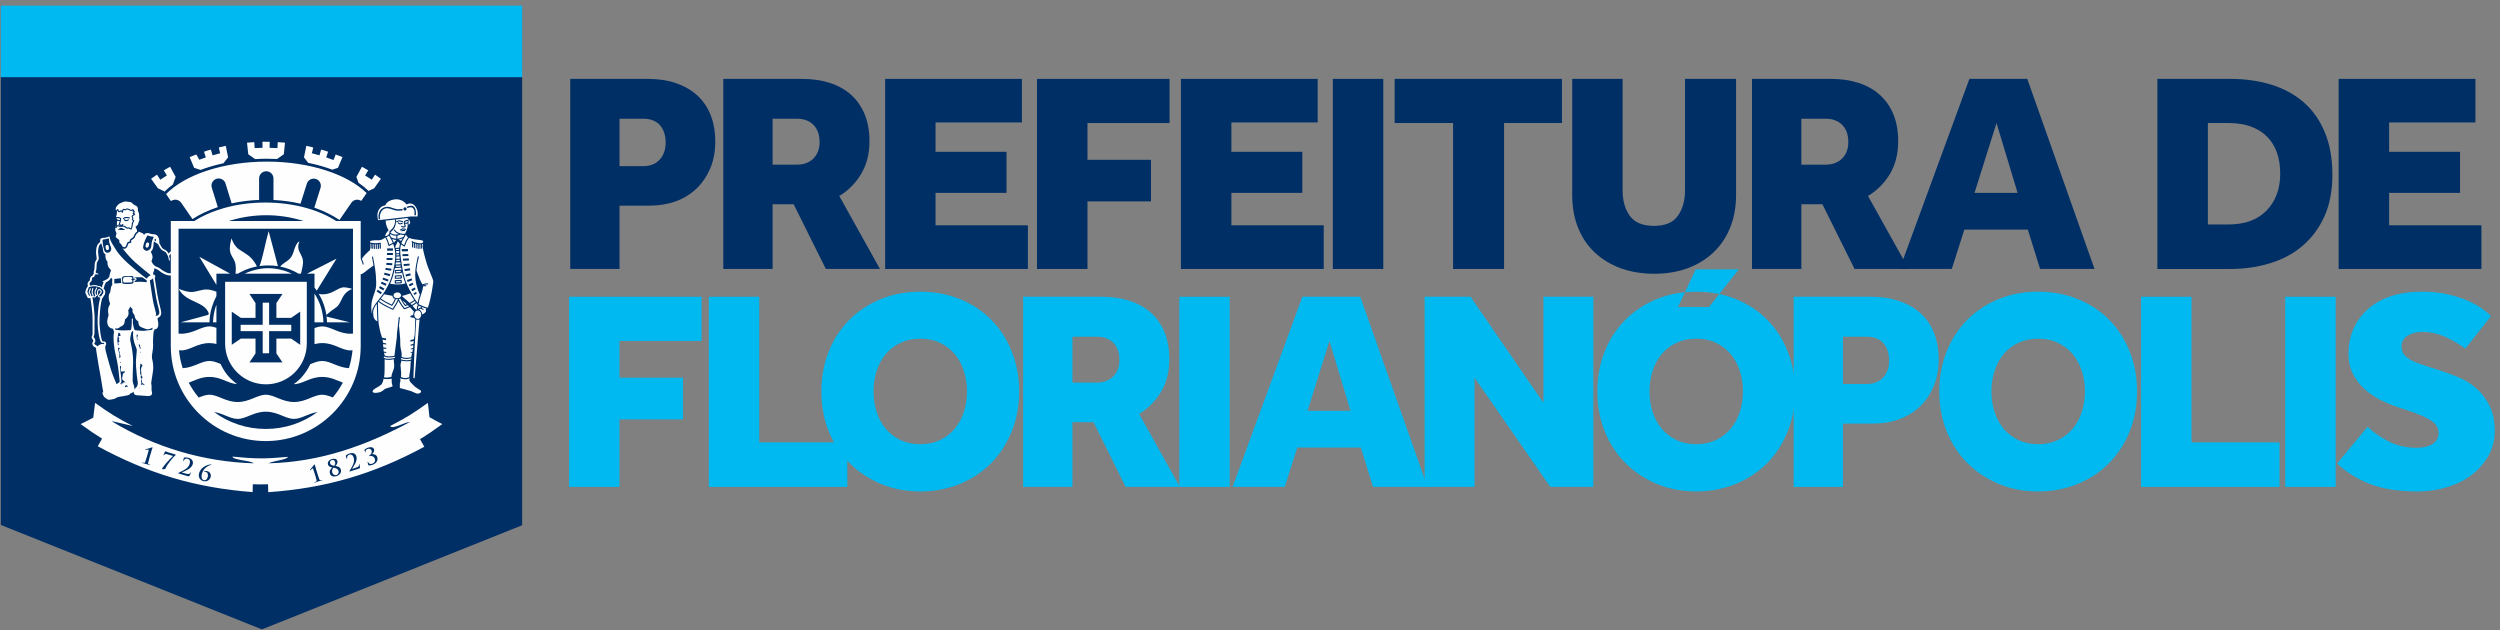 <svg width="369" height="93" viewBox="0 0 369 93" fill="none" xmlns="http://www.w3.org/2000/svg">
<rect x="0" y="0" width="369" height="93" fill="#808080" stroke="none"/>
<g clip-path="url(#clip0_307_56)">
<path fill-rule="evenodd" clip-rule="evenodd" d="M0.119 77.48V11.341H77.071V77.525L38.664 92.899L0.119 77.48Z" fill="#002F66"/>
<path fill-rule="evenodd" clip-rule="evenodd" d="M94.981 24.52C95.991 24.52 96.791 24.186 97.376 23.553C97.961 22.905 98.252 22.076 98.252 21.06C98.252 19.994 97.975 19.146 97.421 18.497C96.87 17.856 96.029 17.522 94.939 17.522H91.443V24.52H94.981ZM84.168 11.643H95.613C97.13 11.643 98.492 11.841 99.711 12.25C100.928 12.658 101.975 13.248 102.84 14.016C103.717 14.787 104.389 15.755 104.865 16.915C105.34 18.088 105.572 19.425 105.572 20.939C105.572 22.368 105.335 23.665 104.842 24.83C104.351 25.984 103.676 26.987 102.822 27.817C101.96 28.643 100.948 29.272 99.757 29.713C98.556 30.14 97.244 30.353 95.822 30.353H91.443V39.699H84.168V11.643Z" fill="#002F66"/>
<path fill-rule="evenodd" clip-rule="evenodd" d="M117.651 24.302C118.628 24.302 119.434 23.998 120.05 23.405C120.666 22.794 120.969 21.986 120.969 20.98C120.969 19.91 120.682 19.072 120.089 18.454C119.502 17.839 118.683 17.523 117.604 17.523H114.035V24.302H117.651ZM106.76 11.643H118.364C119.881 11.643 121.253 11.841 122.47 12.23C123.684 12.623 124.731 13.204 125.602 13.976C126.47 14.75 127.143 15.712 127.62 16.854C128.096 18.006 128.334 19.34 128.334 20.851C128.334 22.701 127.925 24.308 127.104 25.671C126.296 27.031 125.228 28.113 123.877 28.927L129.885 39.699H121.894L117.146 30.15H114.035V39.699H106.76V11.643Z" fill="#002F66"/>
<path fill-rule="evenodd" clip-rule="evenodd" d="M130.646 11.643H150.834V18.073H138.086V22.407H148.56V28.468H138.086V33.255H151.716V39.7H130.646V11.643Z" fill="#002F66"/>
<path fill-rule="evenodd" clip-rule="evenodd" d="M153.061 11.643H172.626V18.159H160.511V23.589H169.886V29.726H160.511V39.7H153.061V11.643Z" fill="#002F66"/>
<path fill-rule="evenodd" clip-rule="evenodd" d="M174.301 11.643H194.488V18.073H181.752V22.407H192.222V28.468H181.752V33.255H195.381V39.7H174.301V11.643Z" fill="#002F66"/>
<path fill-rule="evenodd" clip-rule="evenodd" d="M196.723 39.7H204.174V11.643H196.723V39.7Z" fill="#002F66"/>
<path fill-rule="evenodd" clip-rule="evenodd" d="M214.473 18.158H205.852V11.642H230.543V18.158H221.999V39.699H214.473V18.158Z" fill="#002F66"/>
<path fill-rule="evenodd" clip-rule="evenodd" d="M232.057 11.643H239.497V28.091C239.497 29.63 239.857 30.892 240.57 31.876C241.286 32.85 242.479 33.34 244.125 33.34C245.78 33.34 246.959 32.843 247.657 31.848C248.362 30.854 248.707 29.601 248.707 28.091V11.643H256.245V28.762C256.245 30.554 255.949 32.171 255.36 33.619C254.78 35.063 253.938 36.287 252.85 37.304C251.774 38.309 250.5 39.081 249.028 39.617C247.554 40.146 245.934 40.407 244.166 40.407C242.403 40.407 240.781 40.146 239.289 39.617C237.799 39.081 236.522 38.316 235.442 37.325C234.364 36.324 233.527 35.105 232.944 33.659C232.353 32.215 232.057 30.588 232.057 28.762V11.643Z" fill="#002F66"/>
<path fill-rule="evenodd" clip-rule="evenodd" d="M269.485 24.302C270.475 24.302 271.268 23.998 271.887 23.405C272.506 22.794 272.809 21.986 272.809 20.98C272.809 19.91 272.522 19.072 271.926 18.454C271.339 17.839 270.509 17.523 269.451 17.523H265.878V24.302H269.485ZM258.596 11.643H270.207C271.721 11.643 273.089 11.841 274.302 12.23C275.531 12.623 276.574 13.204 277.431 13.976C278.304 14.75 278.982 15.712 279.457 16.854C279.931 18.006 280.173 19.34 280.173 20.851C280.173 22.701 279.76 24.308 278.958 25.671C278.141 27.031 277.059 28.113 275.715 28.927L281.728 39.699H273.734L268.986 30.15H265.878V39.699H258.596V11.643Z" fill="#002F66"/>
<path fill-rule="evenodd" clip-rule="evenodd" d="M297.798 28.468L294.684 18.158L291.44 28.468H297.798ZM290.683 11.643H299.226L309.153 39.699H301.121L299.306 33.893H289.935L288.083 39.699H280.387L290.683 11.643Z" fill="#002F66"/>
<path fill-rule="evenodd" clip-rule="evenodd" d="M328.904 33.133C331.34 33.133 333.224 32.44 334.565 31.057C335.893 29.66 336.559 27.863 336.559 25.65C336.559 24.528 336.408 23.513 336.101 22.6C335.792 21.688 335.319 20.909 334.688 20.24C334.056 19.583 333.265 19.072 332.312 18.706C331.365 18.344 330.22 18.159 328.904 18.159H325.881V33.133H328.904ZM318.43 11.643H329.201C331.365 11.643 333.357 11.925 335.188 12.479C337.029 13.045 338.627 13.901 339.968 15.049C341.309 16.201 342.366 17.674 343.116 19.469C343.884 21.258 344.26 23.373 344.26 25.814C344.26 28.146 343.871 30.172 343.101 31.897C342.319 33.619 341.275 35.063 339.922 36.228C338.583 37.393 336.978 38.261 335.131 38.832C333.279 39.414 331.287 39.7 329.158 39.7H318.43V11.643Z" fill="#002F66"/>
<path fill-rule="evenodd" clip-rule="evenodd" d="M345.186 11.643H365.373V18.073H352.635V22.407H363.104V28.468H352.635V33.255H366.26V39.7H345.186V11.643Z" fill="#002F66"/>
<path fill-rule="evenodd" clip-rule="evenodd" d="M83.99 43.802H103.55V50.325H91.436V55.75H100.816V61.899H91.436V71.866H83.99V43.802Z" fill="#00B9F0"/>
<path fill-rule="evenodd" clip-rule="evenodd" d="M104.619 43.802H112.063V65.3H125.063V71.866H104.619V43.802Z" fill="#00B9F0"/>
<path fill-rule="evenodd" clip-rule="evenodd" d="M135.832 65.565C136.927 65.565 137.9 65.353 138.753 64.951C139.606 64.541 140.33 63.986 140.915 63.286C141.512 62.578 141.952 61.757 142.269 60.8C142.569 59.847 142.725 58.837 142.725 57.771C142.725 56.704 142.569 55.694 142.269 54.75C141.952 53.788 141.512 52.968 140.915 52.26C140.33 51.564 139.606 51.007 138.753 50.601C137.9 50.196 136.927 49.991 135.832 49.991C134.737 49.991 133.762 50.196 132.908 50.601C132.05 51.007 131.328 51.564 130.737 52.26C130.15 52.968 129.697 53.788 129.394 54.75C129.086 55.694 128.935 56.704 128.935 57.771C128.935 58.837 129.086 59.847 129.394 60.8C129.697 61.757 130.15 62.578 130.737 63.286C131.328 63.986 132.05 64.541 132.908 64.951C133.762 65.353 134.737 65.565 135.832 65.565ZM135.832 72.539C133.726 72.539 131.782 72.166 130.008 71.424C128.225 70.678 126.684 69.652 125.383 68.35C124.073 67.047 123.058 65.49 122.327 63.679C121.6 61.877 121.234 59.91 121.234 57.771C121.234 55.639 121.6 53.672 122.327 51.864C123.058 50.051 124.073 48.498 125.383 47.195C126.684 45.886 128.225 44.872 130.008 44.142C131.782 43.417 133.726 43.053 135.832 43.053C137.931 43.053 139.882 43.417 141.679 44.142C143.469 44.872 145.014 45.886 146.302 47.195C147.593 48.498 148.603 50.051 149.328 51.864C150.062 53.672 150.429 55.639 150.429 57.771C150.429 59.91 150.062 61.877 149.328 63.679C148.603 65.49 147.593 67.047 146.302 68.35C145.014 69.652 143.469 70.678 141.679 71.424C139.882 72.166 137.931 72.539 135.832 72.539Z" fill="#00B9F0"/>
<path fill-rule="evenodd" clip-rule="evenodd" d="M161.908 56.47C162.892 56.47 163.691 56.17 164.304 55.572C164.923 54.961 165.225 54.154 165.225 53.148C165.225 52.074 164.936 51.239 164.355 50.621C163.76 50.01 162.933 49.699 161.865 49.699H158.29V56.47H161.908ZM151.014 43.801H162.625C164.137 43.801 165.507 44.003 166.724 44.401C167.941 44.79 168.989 45.374 169.859 46.145C170.729 46.915 171.397 47.874 171.878 49.023C172.349 50.176 172.596 51.507 172.596 53.018C172.596 54.867 172.181 56.47 171.371 57.834C170.559 59.199 169.479 60.28 168.135 61.095L174.147 71.866H166.153L161.405 62.312H158.29V71.866H151.014V43.801Z" fill="#00B9F0"/>
<path fill-rule="evenodd" clip-rule="evenodd" d="M174.068 71.866H181.506V43.802H174.068V71.866Z" fill="#00B9F0"/>
<path fill-rule="evenodd" clip-rule="evenodd" d="M199.338 60.636L196.227 50.325L192.997 60.636H199.338ZM192.231 43.801H200.775L210.698 71.866H202.663L200.857 66.061H191.476L189.626 71.866H181.932L192.231 43.801Z" fill="#00B9F0"/>
<path fill-rule="evenodd" clip-rule="evenodd" d="M210.277 43.802H217.048L227.814 59.461V43.802H235.176V71.866H228.824L217.638 55.75V71.866H210.277V43.802Z" fill="#00B9F0"/>
<path fill-rule="evenodd" clip-rule="evenodd" d="M250.281 39.761H256.645L252.243 45.317H247.678L250.281 39.761ZM250.352 65.565C251.458 65.565 252.432 65.354 253.288 64.949C254.137 64.539 254.858 63.986 255.444 63.284C256.041 62.576 256.486 61.757 256.798 60.8C257.108 59.848 257.256 58.837 257.256 57.77C257.256 56.703 257.108 55.694 256.798 54.749C256.486 53.786 256.041 52.968 255.444 52.26C254.858 51.564 254.137 51.007 253.288 50.602C252.432 50.196 251.458 49.99 250.352 49.99C249.269 49.99 248.295 50.196 247.443 50.602C246.582 51.007 245.867 51.564 245.271 52.26C244.682 52.968 244.232 53.786 243.925 54.749C243.62 55.694 243.465 56.703 243.465 57.77C243.465 58.837 243.62 59.848 243.925 60.8C244.232 61.757 244.682 62.576 245.271 63.284C245.867 63.986 246.582 64.539 247.443 64.949C248.295 65.354 249.269 65.565 250.352 65.565ZM250.352 72.537C248.258 72.537 246.32 72.164 244.536 71.424C242.76 70.679 241.213 69.652 239.919 68.351C238.609 67.047 237.59 65.49 236.863 63.679C236.129 61.876 235.768 59.908 235.768 57.77C235.768 55.64 236.129 53.672 236.863 51.864C237.59 50.051 238.609 48.496 239.919 47.195C241.213 45.886 242.76 44.87 244.536 44.143C246.32 43.415 248.258 43.054 250.352 43.054C252.463 43.054 254.415 43.415 256.206 44.143C257.995 44.87 259.546 45.886 260.834 47.195C262.131 48.496 263.138 50.051 263.863 51.864C264.595 53.672 264.959 55.64 264.959 57.77C264.959 59.908 264.595 61.876 263.863 63.679C263.138 65.49 262.131 67.047 260.834 68.351C259.546 69.652 257.995 70.679 256.206 71.424C254.415 72.164 252.463 72.537 250.352 72.537Z" fill="#00B9F0"/>
<path fill-rule="evenodd" clip-rule="evenodd" d="M275.556 56.674C276.566 56.674 277.358 56.358 277.953 55.717C278.544 55.07 278.833 54.233 278.833 53.227C278.833 52.162 278.556 51.313 277.994 50.667C277.432 50.02 276.607 49.7 275.517 49.7H272.021V56.674H275.556ZM264.744 43.801H276.188C277.698 43.801 279.063 44.01 280.285 44.422C281.51 44.826 282.546 45.42 283.423 46.184C284.294 46.957 284.966 47.922 285.443 49.083C285.92 50.256 286.151 51.588 286.151 53.102C286.151 54.536 285.907 55.831 285.416 56.992C284.931 58.156 284.265 59.158 283.404 59.978C282.545 60.804 281.527 61.432 280.33 61.877C279.135 62.312 277.827 62.524 276.401 62.524H272.021V71.867H264.744V43.801Z" fill="#00B9F0"/>
<path fill-rule="evenodd" clip-rule="evenodd" d="M300.834 65.565C301.931 65.565 302.905 65.353 303.748 64.951C304.606 64.541 305.338 63.986 305.927 63.286C306.513 62.578 306.958 61.757 307.273 60.8C307.582 59.847 307.736 58.837 307.736 57.771C307.736 56.704 307.582 55.694 307.273 54.75C306.958 53.788 306.513 52.968 305.927 52.26C305.338 51.564 304.606 51.007 303.748 50.601C302.905 50.196 301.931 49.991 300.834 49.991C299.74 49.991 298.768 50.196 297.91 50.601C297.055 51.007 296.328 51.564 295.737 52.26C295.154 52.968 294.704 53.788 294.399 54.75C294.091 55.694 293.932 56.704 293.932 57.771C293.932 58.837 294.091 59.847 294.399 60.8C294.704 61.757 295.154 62.578 295.737 63.286C296.328 63.986 297.055 64.541 297.91 64.951C298.768 65.353 299.74 65.565 300.834 65.565ZM300.834 72.539C298.731 72.539 296.792 72.166 295.009 71.424C293.224 70.678 291.689 69.652 290.381 68.35C289.081 67.047 288.069 65.49 287.333 63.679C286.605 61.877 286.236 59.91 286.236 57.771C286.236 55.639 286.605 53.672 287.333 51.864C288.069 50.051 289.081 48.498 290.381 47.195C291.689 45.886 293.224 44.872 295.009 44.142C296.792 43.417 298.731 43.053 300.834 43.053C302.938 43.053 304.892 43.417 306.673 44.142C308.472 44.872 310.017 45.886 311.306 47.195C312.599 48.498 313.609 50.051 314.34 51.864C315.062 53.672 315.428 55.639 315.428 57.771C315.428 59.91 315.062 61.877 314.34 63.679C313.609 65.49 312.599 67.047 311.306 68.35C310.017 69.652 308.472 70.678 306.673 71.424C304.892 72.166 302.938 72.539 300.834 72.539Z" fill="#00B9F0"/>
<path fill-rule="evenodd" clip-rule="evenodd" d="M316.02 43.802H323.468V65.3H336.457V71.866H316.02V43.802Z" fill="#00B9F0"/>
<path fill-rule="evenodd" clip-rule="evenodd" d="M337.299 71.866H344.745V43.802H337.299V71.866Z" fill="#00B9F0"/>
<path fill-rule="evenodd" clip-rule="evenodd" d="M349.463 62.984C350.245 63.771 351.265 64.487 352.526 65.13C353.794 65.781 355.178 66.099 356.692 66.099C357.057 66.099 357.432 66.071 357.825 65.997C358.223 65.922 358.571 65.799 358.873 65.645C359.188 65.468 359.44 65.249 359.636 64.963C359.827 64.681 359.931 64.316 359.931 63.878C359.931 63.138 359.563 62.544 358.816 62.063C358.072 61.583 356.984 61.118 355.556 60.636L354 60.125C353.125 59.847 352.247 59.484 351.363 59.033C350.491 58.588 349.697 58.045 348.995 57.42C348.293 56.789 347.724 56.038 347.297 55.193C346.859 54.33 346.638 53.332 346.638 52.181C346.638 50.892 346.876 49.695 347.355 48.583C347.827 47.474 348.526 46.51 349.441 45.684C350.357 44.853 351.473 44.207 352.821 43.744C354.166 43.281 355.722 43.053 357.493 43.053C358.868 43.053 360.114 43.178 361.225 43.432C362.356 43.684 363.334 43.989 364.175 44.36C365.022 44.72 365.736 45.114 366.32 45.537C366.913 45.953 367.358 46.326 367.661 46.672L363.886 51.459C362.903 50.745 361.876 50.147 360.814 49.674C359.742 49.21 358.654 48.989 357.536 48.989C357.169 48.989 356.808 49.022 356.441 49.114C356.077 49.194 355.753 49.32 355.452 49.48C355.15 49.658 354.911 49.878 354.739 50.147C354.551 50.408 354.466 50.745 354.466 51.128C354.466 51.551 354.572 51.916 354.778 52.225C354.983 52.533 355.275 52.796 355.643 53.017C356.001 53.247 356.445 53.449 356.961 53.632C357.492 53.807 358.03 54.005 358.629 54.2L359.977 54.618C360.917 54.93 361.89 55.287 362.881 55.685C363.859 56.096 364.747 56.639 365.517 57.338C366.309 58.021 366.952 58.877 367.458 59.906C367.963 60.917 368.221 62.172 368.221 63.66C368.221 64.955 367.916 66.141 367.311 67.237C366.704 68.325 365.893 69.272 364.881 70.051C363.858 70.845 362.64 71.452 361.262 71.887C359.86 72.319 358.39 72.539 356.822 72.539C354.014 72.539 351.663 72.166 349.768 71.424C347.876 70.678 346.276 69.671 344.957 68.41L349.463 62.984Z" fill="#00B9F0"/>
<path fill-rule="evenodd" clip-rule="evenodd" d="M18.404 52.043C18.433 51.98 18.416 51.897 18.357 51.857C18.334 51.88 18.32 51.914 18.32 51.929C18.328 51.958 18.362 52.016 18.396 52.043H18.404Z" fill="#262261"/>
<path fill-rule="evenodd" clip-rule="evenodd" d="M15.436 53.511C15.495 53.643 15.582 53.502 15.43 53.331C15.416 53.386 15.416 53.467 15.436 53.511Z" fill="#262261"/>
<path d="M14.121 40.014H14.113" stroke="#19171C" stroke-width="0.057"/>
<path d="M14.161 40.066C14.148 40.046 14.139 40.029 14.121 40.013" stroke="#19171C" stroke-width="0.057"/>
<path d="M14.162 40.091V40.086V40.067V40.086" stroke="#19171C" stroke-width="0.057"/>
<path fill-rule="evenodd" clip-rule="evenodd" d="M18.418 40.761C18.098 40.756 17.65 40.761 17.485 40.761C17.473 40.716 17.432 40.671 17.379 40.65C17.354 40.636 17.314 40.616 17.268 40.613C17.397 40.398 17.42 40.333 17.65 40.204C17.938 40.417 18.201 40.605 18.418 40.761Z" fill="#50B748"/>
<path fill-rule="evenodd" clip-rule="evenodd" d="M16.808 39.556C16.792 39.579 16.792 39.582 16.773 39.608C16.704 39.647 16.646 39.693 16.59 39.737C16.606 39.795 16.604 39.862 16.606 39.901C16.653 40.184 16.848 40.443 17.114 40.551C17.126 40.525 17.154 40.49 17.18 40.443C17.304 40.247 17.353 40.195 17.518 40.092C17.286 39.939 17.047 39.749 16.808 39.556Z" fill="#50B748"/>
<path fill-rule="evenodd" clip-rule="evenodd" d="M25.928 26.119L25.107 24.61C24.778 24.789 24.472 24.969 24.179 25.145L24.632 25.899L24.523 25.974C24.278 26.128 24.013 26.283 23.775 26.445L23.658 26.528L23.174 25.776C22.869 25.979 22.58 26.181 22.299 26.39L23.309 27.794L24.225 28.23L24.278 28.293C24.632 27.925 25.055 27.571 25.509 27.247L25.928 26.119ZM32.977 30.737C32.782 30.791 32.599 30.853 32.408 30.919L32.272 30.966V30.949C30.904 31.408 29.672 31.973 28.625 32.656L28.66 32.71H33.517C33.628 32.679 33.737 32.63 33.839 32.601L34.164 32.492V32.504C35.81 32.018 37.547 31.767 39.298 31.767C41.053 31.767 42.777 32.018 44.418 32.504V32.492L44.721 32.598C44.847 32.625 44.961 32.666 45.079 32.71H49.759C47.152 30.985 43.369 29.895 39.157 29.895C36.943 29.895 34.841 30.193 32.977 30.737ZM55.36 25.776L54.868 26.528L54.754 26.445C54.503 26.283 54.258 26.128 54.004 25.974L53.893 25.899L54.351 25.145C54.045 24.969 53.743 24.789 53.427 24.61L52.604 26.119L52.917 26.974C53.471 27.354 53.962 27.758 54.401 28.181L55.224 27.794L56.221 26.39C55.948 26.181 55.657 25.979 55.36 25.776ZM24.508 28.649L25.032 29.399L25.214 29.669L25.362 29.605C25.509 29.516 25.693 29.47 25.86 29.47C26.216 29.47 26.539 29.638 26.74 29.921L28.404 32.338C29.482 31.636 30.752 31.038 32.152 30.572L31.26 27.713C31.149 27.359 31.22 26.987 31.472 26.708C31.624 26.528 31.823 26.411 32.056 26.358L32.169 26.348C32.676 26.3 33.14 26.608 33.287 27.084L34.19 30.015C35.477 29.735 36.824 29.564 38.243 29.506V26.341C38.243 25.755 38.714 25.277 39.298 25.277C39.897 25.277 40.364 25.755 40.364 26.341V29.516C41.755 29.584 43.09 29.771 44.355 30.068L45.29 27.113C45.404 26.752 45.678 26.483 46.035 26.396C46.259 26.341 46.504 26.358 46.703 26.445L46.708 26.443L46.826 26.498C47.261 26.743 47.457 27.268 47.309 27.739L46.395 30.646C47.789 31.132 49.042 31.748 50.107 32.471L51.866 29.921C52.06 29.638 52.385 29.47 52.737 29.47C52.907 29.47 53.089 29.516 53.24 29.605L53.331 29.639L54.115 28.498C51.293 25.739 45.76 23.854 39.385 23.854C32.913 23.854 27.282 25.808 24.508 28.649ZM29.602 25.079C30.651 24.685 31.782 24.36 32.984 24.094L33.669 23.221L33.325 21.524C33.053 21.591 32.792 21.652 32.522 21.711L32.297 21.778L32.495 22.628L32.365 22.655C32.082 22.726 31.797 22.812 31.512 22.892L31.373 22.933L31.129 22.083C31.096 22.089 31.058 22.102 31.024 22.108C30.888 22.141 30.742 22.184 30.605 22.224C30.471 22.274 30.338 22.314 30.207 22.36L30.115 22.396L30.379 23.243L30.252 23.278C29.981 23.38 29.699 23.476 29.422 23.576L28.98 22.802C28.654 22.927 28.313 23.063 27.989 23.185L28.654 24.772L29.602 25.079ZM49.053 25.042L49.881 24.772L50.553 23.185C50.212 23.063 49.886 22.927 49.545 22.802L49.227 23.622L49.099 23.576C48.833 23.476 48.555 23.38 48.275 23.278L48.148 23.243L48.422 22.396L48.332 22.36C48.202 22.314 48.056 22.274 47.923 22.224C47.783 22.184 47.64 22.141 47.503 22.108C47.47 22.102 47.434 22.089 47.395 22.083L47.152 22.933L47.022 22.892C46.728 22.812 46.444 22.726 46.158 22.655L46.023 22.628L46.242 21.778L46.005 21.711C45.74 21.652 45.479 21.591 45.216 21.524L44.866 23.221L45.493 24.036C46.762 24.296 47.955 24.632 49.053 25.042ZM37.656 23.483C38.232 23.445 38.802 23.429 39.385 23.429C39.897 23.429 40.392 23.445 40.894 23.466L41.894 22.767L42.067 21.059C41.708 21.03 41.361 21.001 40.998 20.979L40.949 21.858L40.822 21.856C40.527 21.836 40.229 21.824 39.933 21.82H39.789L39.813 20.93C39.449 20.921 39.093 20.92 38.736 20.922L38.749 21.82H38.612C38.32 21.824 38.018 21.836 37.74 21.856L37.588 21.858L37.528 20.979C37.162 21.001 36.792 21.033 36.459 21.059L36.644 22.767L37.656 23.483Z" fill="#FEFEFE"/>
<path fill-rule="evenodd" clip-rule="evenodd" d="M44.08 40.397H44.412C44.449 40.276 44.529 39.993 44.603 39.624C44.657 39.38 44.698 39.103 44.725 38.832C44.768 38.287 44.57 37.9 44.376 37.511C44.101 36.993 43.832 36.483 44.203 35.646V35.633L44.107 35.683C43.741 35.883 43.52 36.563 43.368 37.043C43.338 37.138 43.305 37.23 43.281 37.303C42.994 38.124 42.584 38.393 42.142 38.685C41.892 38.857 41.627 39.036 41.358 39.328C41.358 39.336 41.351 39.336 41.351 39.341C41.835 39.438 42.308 39.581 42.754 39.75C43.218 39.933 43.659 40.146 44.08 40.397ZM39.617 39.584C38.955 39.584 38.314 39.668 37.699 39.827C37.138 39.963 36.609 40.151 36.104 40.397H43.085C42.584 40.159 42.051 39.963 41.504 39.833C40.892 39.682 40.265 39.596 39.617 39.584ZM38.866 39.21C38.955 39.199 39.042 39.189 39.125 39.189C39.205 39.178 39.292 39.178 39.373 39.178H39.827L40.012 39.189H40.194L40.382 39.21L40.556 39.23L40.731 39.245L41.014 39.285V39.251L39.653 34.118L39.342 35.326C39.229 35.799 39.117 36.287 39.001 36.766L38.909 37.143L38.826 37.508L38.694 38.001L38.617 38.293L38.58 38.432L38.536 38.559L38.502 38.694L38.462 38.805L38.434 38.918L38.394 39.012L38.361 39.103L38.328 39.189L38.297 39.267C38.402 39.245 38.516 39.235 38.63 39.23C38.714 39.214 38.797 39.21 38.866 39.21ZM34.209 46.004L35.549 46.917H37.716V44.733L36.816 43.385H41.695L40.795 44.733V46.917H42.969L44.309 46.004V50.892L42.969 49.976H40.795V52.161L41.695 53.494H36.816L37.716 52.161V49.976H35.549L34.209 50.892V46.004ZM33.228 50.708C33.228 54.027 35.929 56.728 39.261 56.728C42.587 56.728 45.285 54.027 45.285 50.697V41.593H33.228V50.708ZM52.101 47.906H52.098V49.239C51.976 49.25 51.845 49.258 51.718 49.258C49.962 49.258 48.813 48.178 47.559 48.178C47.172 48.178 46.803 48.283 46.421 48.418V50.778V50.789C46.768 50.708 47.141 50.639 47.559 50.639C49.362 50.639 50.431 51.717 51.718 51.717C51.823 51.717 51.932 51.713 52.036 51.698C51.936 52.611 51.761 53.494 51.5 54.343C49.864 54.253 48.754 53.277 47.559 53.277C46.972 53.277 46.401 53.509 45.781 53.762L45.715 53.918L45.552 54.234L45.374 54.537L45.186 54.83L44.976 55.116L44.764 55.388L44.543 55.651L44.299 55.911L44.051 56.137L43.787 56.375L43.516 56.584L43.358 56.688C43.368 56.688 43.386 56.696 43.402 56.696C44.679 56.696 45.756 55.632 47.559 55.632C48.825 55.632 49.727 56.158 50.603 56.47C50.184 57.253 49.689 57.99 49.125 58.662C48.592 58.459 48.088 58.263 47.559 58.263C46.306 58.263 45.147 59.337 43.402 59.337C41.642 59.337 40.486 58.263 39.229 58.263C37.986 58.263 36.833 59.337 35.071 59.337C33.324 59.337 32.168 58.263 30.917 58.263C30.384 58.263 29.876 58.459 29.33 58.678C28.765 58.001 28.273 57.263 27.854 56.483C28.731 56.17 29.635 55.632 30.917 55.632C32.676 55.632 33.742 56.653 35.005 56.688L34.851 56.584L34.58 56.375L34.32 56.137L34.062 55.911L33.822 55.651L33.591 55.388L33.377 55.116L33.179 54.83L32.993 54.537L32.818 54.234L32.656 53.918L32.56 53.717C31.991 53.489 31.461 53.277 30.917 53.277C29.713 53.277 28.6 54.266 26.961 54.343C26.692 53.494 26.503 52.611 26.42 51.698C26.527 51.71 26.646 51.717 26.753 51.717C28.046 51.717 29.109 50.639 30.917 50.639C31.289 50.639 31.627 50.697 31.943 50.766V48.383C31.594 48.263 31.262 48.178 30.917 48.178C29.665 48.178 28.513 49.258 26.753 49.258C26.619 49.258 26.482 49.25 26.355 49.239V47.906V33.757H52.101V47.906ZM39.226 63.314C36.37 63.314 33.724 62.388 31.594 60.813C33.005 61.029 33.957 61.828 35.071 61.828C36.358 61.828 37.429 60.766 39.229 60.766C41.039 60.766 42.108 61.828 43.402 61.828C44.509 61.828 45.455 61.029 46.853 60.822C44.721 62.388 42.088 63.314 39.226 63.314ZM25.209 32.623V51.085C25.209 58.813 31.494 65.103 39.226 65.103C46.953 65.103 53.239 58.807 53.239 51.072V32.623H25.209ZM31.943 40.397H33.989L29.422 37.9L31.943 42.043V40.397ZM33.957 37.065L33.989 37.212L34.024 37.365L34.08 37.511L34.153 37.649L34.228 37.808C34.302 37.941 34.375 38.068 34.447 38.192L34.508 38.307L34.554 38.415L34.605 38.521L34.659 38.632L34.691 38.748L34.732 38.86L34.746 38.991L34.777 39.13L34.787 39.278L34.798 39.438L34.805 39.624L34.798 39.827V39.981L34.787 40.072L34.778 40.178L34.767 40.276L34.755 40.383L34.746 40.397H35.116L35.209 40.336L35.379 40.242L35.549 40.146L35.734 40.067L35.906 39.98L36.08 39.901L36.258 39.827L36.445 39.75L36.626 39.682L36.811 39.617L36.988 39.555L37.089 39.526L37.185 39.505L37.375 39.46L37.565 39.401L37.766 39.364L37.915 39.335C37.915 39.328 37.915 39.318 37.898 39.31C37.884 39.267 37.873 39.235 37.851 39.189L37.804 39.082L37.766 39.027L37.632 38.797L37.487 38.599L37.354 38.424L37.223 38.253L37.083 38.1L36.94 37.966L36.798 37.831L36.643 37.713L36.485 37.591L36.33 37.49L36.168 37.376C35.99 37.251 35.8 37.138 35.624 37.024L35.416 36.893L35.209 36.753L35.114 36.674L35.017 36.595L34.927 36.5L34.841 36.412L34.76 36.306L34.679 36.206L34.605 36.091L34.537 35.984L34.478 35.876L34.411 35.757L34.359 35.646L34.302 35.517L34.256 35.401L34.209 35.295L34.167 35.168C34.121 35.338 34.08 35.512 34.048 35.69L34.02 35.845L33.989 36.001L33.964 36.157L33.947 36.306L33.934 36.461L33.93 36.615V36.766L33.935 36.915L33.957 37.065ZM28.804 44.554C29.665 44.958 30.47 45.325 30.804 46.224C30.804 46.228 30.805 46.228 30.805 46.241C30.823 46.293 30.81 46.345 30.798 46.389C30.77 46.431 30.735 46.466 30.682 46.494H30.661H30.665L26.679 47.572H30.917C30.94 46.767 31.063 46 31.294 45.271C31.461 44.72 31.685 44.198 31.943 43.706V43.053C31.876 43.021 31.797 43 31.711 42.97C30.624 42.608 30.181 42.71 29.446 42.889C29.201 42.949 28.918 43.021 28.57 43.078C28.24 43.132 27.827 43.078 27.415 42.98C27.04 42.882 26.673 42.742 26.366 42.624C26.941 43.706 27.902 44.142 28.804 44.554ZM49.277 43L49.156 43.06L49.024 43.12L48.891 43.178L48.751 43.237L48.603 43.281L48.46 43.327L48.299 43.365L48.152 43.4L47.989 43.417L47.843 43.432L47.678 43.439H47.535L47.378 43.43L47.23 43.411L47.092 43.371L47.041 43.358L47.064 43.4L47.133 43.518L47.197 43.641L47.269 43.766L47.33 43.888L47.394 44.01L47.458 44.139L47.516 44.264L47.569 44.401L47.624 44.526L47.675 44.662L47.729 44.792L47.776 44.918L47.826 45.05L47.871 45.185L47.904 45.325L47.943 45.463L47.988 45.595L48.018 45.728L48.049 45.878L48.088 46.021L48.108 46.153L48.14 46.303L48.16 46.446L48.177 46.526V46.51L48.202 46.453L48.253 46.414L48.816 45.947L48.925 45.869L49.042 45.781L49.156 45.69L49.283 45.607L49.41 45.516L49.536 45.424L49.716 45.295L49.864 45.141L49.992 44.974L50.104 44.799L50.205 44.622L50.298 44.434L50.399 44.248L50.491 44.041L50.599 43.851L50.717 43.656L50.854 43.464L51.011 43.273L51.194 43.103L51.414 42.942L51.672 42.783L51.977 42.646L51.995 42.633L51.834 42.596L51.595 42.534L51.379 42.489L51.194 42.45L51.03 42.431L50.884 42.42L50.748 42.405L50.613 42.424L50.477 42.442L50.352 42.481L50.211 42.531L50.063 42.589L49.901 42.67L49.716 42.772L49.511 42.874L49.277 43ZM46.421 43.327V47.572H47.738C47.719 46.786 47.59 46.027 47.353 45.295C47.134 44.587 46.814 43.938 46.421 43.327ZM48.168 46.617L48.185 46.665L48.188 46.671L48.184 46.584L48.177 46.526L48.16 46.565L48.168 46.617ZM31.44 47.572H31.943V44.974C31.924 45.056 31.885 45.132 31.858 45.216C31.606 45.953 31.472 46.751 31.44 47.572ZM48.217 46.876L48.229 47.017L48.251 47.163L48.253 47.308L48.261 47.461V47.572H51.621L48.335 46.762L48.272 46.744L48.226 46.709L48.188 46.671L48.198 46.734L48.217 46.876ZM46.421 42.46C46.475 42.531 46.532 42.608 46.594 42.67C46.643 42.751 46.695 42.828 46.749 42.904L49.669 38.181L45.307 40.397H46.421V42.46ZM38.775 52.146H39.72V48.879H42.99V47.945H39.72V44.674H38.775V47.945H35.517V48.879H38.775V52.146Z" fill="#FEFEFE"/>
<path fill-rule="evenodd" clip-rule="evenodd" d="M58.483 36.915L58.879 36.88L58.887 36.719L58.429 36.756L58.483 36.915ZM58.378 36.308L58.349 36.427C58.358 36.483 58.371 36.537 58.378 36.605L58.658 36.58L58.936 36.548C58.954 36.356 58.983 36.175 59.028 35.994L58.727 35.608L58.378 36.308ZM59.291 35.393C59.338 35.33 59.379 35.259 59.426 35.177C59.362 35.205 59.274 35.233 59.189 35.259C59.056 35.306 58.929 35.348 58.816 35.386C58.85 35.393 58.887 35.414 58.929 35.431C59.037 35.478 59.132 35.519 59.199 35.571C59.228 35.509 59.259 35.46 59.291 35.393ZM57.725 41.091C57.72 41.096 57.72 41.106 57.713 41.116C57.702 41.129 57.702 41.137 57.701 41.152C57.71 41.129 57.72 41.106 57.725 41.091ZM58.904 37.513L58.504 37.543L58.515 37.715L58.92 37.684L58.904 37.513ZM60.23 35.034C60.091 34.937 59.969 34.795 59.906 34.632C59.815 34.81 59.599 35.209 59.472 35.4C59.379 35.571 59.294 35.737 59.233 35.912C59.307 35.963 59.527 36.105 59.66 36.187C59.809 35.742 59.942 35.386 60.23 35.034ZM58.483 38.561L59.011 38.537L58.983 38.324L58.504 38.362L58.483 38.561ZM58.305 35.631C58.378 35.551 58.429 35.487 58.5 35.431C58.312 35.414 58.114 35.359 57.88 35.274C57.909 35.33 57.946 35.393 57.967 35.46C58.038 35.581 58.092 35.707 58.132 35.83C58.184 35.774 58.247 35.705 58.305 35.631ZM57.462 36.116C57.62 36.016 57.796 35.912 57.977 35.869C57.926 35.737 57.876 35.616 57.812 35.487C57.651 35.162 57.498 34.906 57.42 34.79C57.303 34.882 57.156 34.955 57.011 35.01C57.033 35.04 57.051 35.072 57.078 35.108C57.255 35.431 57.361 35.766 57.462 36.116ZM58.428 39.206V39.394L59.132 39.363L59.122 39.172L58.428 39.206ZM55.749 42.767L56.371 43.166L56.202 43.417L55.589 43.014L55.749 42.767ZM56.092 42.238L56.738 42.598L56.587 42.858L55.941 42.509L56.092 42.238ZM56.327 41.58L57.055 41.897L56.931 42.172L56.212 41.848L56.327 41.58ZM56.556 40.977L57.361 41.277L57.252 41.549L56.454 41.256L56.556 40.977ZM56.757 40.254L57.598 40.466L57.531 40.757L56.678 40.537L56.757 40.254ZM56.917 39.544L57.776 39.66L57.733 39.955L56.876 39.826L56.917 39.544ZM57.036 38.799L57.905 38.856L57.884 39.151L57.018 39.091L57.036 38.799ZM57.064 38.08L57.941 38.093L57.926 38.38L57.055 38.368L57.064 38.08ZM57.119 37.639H57.989V37.343H57.119V37.639ZM57.142 36.994H58V36.664H57.142V36.994ZM55.462 44.798C55.629 44.562 56.049 44.057 56.481 43.466C56.912 42.884 57.347 42.007 57.592 41.431C57.639 41.336 57.673 41.224 57.713 41.116C57.793 40.856 57.88 40.574 57.962 40.275C57.967 40.27 57.967 40.259 57.967 40.249C57.967 40.249 57.964 40.249 57.964 40.254C58.051 39.923 58.127 39.584 58.184 39.265C58.397 38.067 58.441 37.101 58.038 36.016C57.847 36.059 57.62 36.187 57.465 36.308C57.42 36.345 57.361 36.323 57.343 36.263C57.343 36.263 57.214 35.838 57.121 35.581C57.064 35.393 56.957 35.214 56.845 35.051C56.837 35.062 56.83 35.072 56.816 35.086C56.632 35.234 56.257 35.46 56.007 35.46C55.717 35.46 55.024 35.448 54.727 35.551C54.64 35.571 54.622 35.604 54.622 35.65C54.628 35.792 54.631 35.8 54.908 35.851C55.429 35.963 56.129 35.838 56.129 35.838C56.208 35.812 56.242 35.912 56.202 35.958L56.225 36.642C56.229 36.733 56.075 36.733 56.064 36.642L56.049 36.016C56.029 36.016 55.997 36.019 55.962 36.024L55.966 36.675C55.966 36.779 55.803 36.779 55.803 36.675L55.799 36.04C55.772 36.04 55.754 36.04 55.728 36.053H55.687L55.68 36.689C55.68 36.789 55.516 36.779 55.522 36.689L55.531 36.053H55.389L55.381 36.695C55.381 36.789 55.222 36.789 55.222 36.693L55.236 36.053C55.203 36.053 55.161 36.04 55.127 36.04L55.098 36.659C55.098 36.761 54.936 36.754 54.936 36.659L54.958 36.024C54.92 36.024 54.886 36.016 54.862 36.016L54.848 36.631C54.848 36.728 54.681 36.728 54.681 36.631L54.691 35.963C54.661 35.963 54.635 35.958 54.616 35.939V36.876C54.616 36.887 54.587 36.936 54.582 36.941C54.582 36.941 54.371 37.095 53.937 37.55C53.758 37.737 53.546 37.968 53.403 38.199C53.426 38.246 53.483 38.352 53.524 38.478C53.599 38.637 53.671 38.85 53.671 38.979C53.671 39.082 53.513 39.082 53.513 38.979C53.513 38.816 53.338 38.429 53.254 38.262C53.21 38.221 52.918 38.003 52.624 37.848C52.474 37.768 52.311 37.644 52.176 37.513V39.551C52.237 39.616 53.067 40.466 53.296 40.466C53.524 40.466 54.155 39.89 54.376 39.737C54.653 39.549 55.089 39.229 55.13 39.179C55.052 38.699 54.972 38.272 54.908 37.942C54.886 37.846 55.052 37.817 55.064 37.927C55.064 37.927 55.437 39.846 55.473 40.6C55.51 41.307 55.605 42.043 55.42 42.751C55.236 43.452 54.879 44.152 54.825 44.888C54.767 45.501 54.825 46.072 54.931 46.422C54.92 46.354 54.92 46.285 54.92 46.212C54.886 45.628 55.158 45.233 55.462 44.798ZM58.973 37.885V37.846L58.504 37.869V37.883C58.504 37.979 58.492 38.093 58.483 38.205H58.504V38.209L58.872 38.181L59.011 38.164C58.995 38.067 58.983 37.976 58.973 37.885ZM58.462 37.067L58.5 37.399L58.918 37.364V37.351H58.92C58.918 37.252 58.918 37.152 58.918 37.055H58.909V37.024L58.462 37.067ZM62.167 46.347L62.162 46.32L62.154 46.285L62.142 46.256L62.134 46.228L62.125 46.197L62.121 46.173L62.103 46.145L62.094 46.116L62.082 46.1L62.063 46.064L62.055 46.043L62.035 46.026L62.017 46.006L61.987 45.964L61.944 45.931L61.902 45.894L61.855 45.868L61.815 45.852L61.763 45.837L61.711 45.835L61.659 45.822L61.605 45.835L61.554 45.837L61.511 45.852L61.457 45.868L61.417 45.894L61.371 45.931L61.334 45.964L61.298 46.006L61.284 46.026L61.257 46.043L61.253 46.064L61.238 46.1L61.224 46.116L61.212 46.145L61.206 46.173L61.187 46.197L61.183 46.228L61.168 46.256V46.285L61.155 46.32L61.153 46.347L61.151 46.378V46.408L61.145 46.437L61.151 46.474V46.507L61.153 46.54L61.155 46.564L61.168 46.598V46.618L61.183 46.659L61.187 46.684L61.206 46.713L61.212 46.733L61.224 46.764L61.238 46.79L61.253 46.812L61.257 46.84L61.284 46.858L61.298 46.88L61.303 46.892L61.316 46.897L61.326 46.917L61.334 46.922L61.347 46.937L61.357 46.951L61.368 46.958C61.45 47.028 61.541 47.076 61.659 47.076C61.756 47.076 61.855 47.037 61.927 46.971L61.944 46.958L61.957 46.951L61.972 46.937L61.987 46.922L61.994 46.912L62.007 46.897L62.017 46.88L62.035 46.858L62.055 46.84L62.063 46.812L62.082 46.79L62.094 46.764L62.103 46.733L62.121 46.713L62.125 46.684L62.134 46.659L62.142 46.618L62.154 46.598L62.162 46.564L62.167 46.54V46.507V46.474V46.408V46.378V46.347ZM60.767 53.003C60.767 52.928 60.712 52.896 60.692 52.887C60.462 52.957 60.052 52.981 59.994 52.981C59.781 52.991 59.457 52.939 59.244 52.832C59.069 52.928 59.176 53.058 59.345 53.093C59.692 53.173 60.411 53.256 60.728 53.025C60.759 53.019 60.767 53.003 60.767 53.003ZM57.62 34.544C57.593 34.584 57.57 34.632 57.536 34.672C57.588 34.741 57.668 34.871 57.764 35.051C58.046 35.177 58.274 35.234 58.5 35.237C58.487 35.177 58.483 35.086 58.483 35.01C58.492 34.924 58.504 34.843 58.515 34.785C58.201 34.805 57.865 34.73 57.62 34.544ZM61.962 57.552C61.962 57.552 61.952 57.542 61.944 57.542C61.944 57.542 61.881 57.5 61.823 57.461C61.801 57.449 61.779 57.438 61.779 57.438V57.425C61.763 57.42 61.749 57.403 61.737 57.403C61.652 57.34 61.584 57.3 61.524 57.265C61.407 57.205 61.303 57.153 61.118 56.948C61.065 56.883 60.998 56.821 60.927 56.76C60.728 56.566 60.505 56.368 60.43 56.139C60.402 56.049 60.424 55.964 60.442 55.91C60.462 55.869 60.468 55.844 60.468 55.82C60.468 55.82 60.203 55.966 59.905 55.983C59.599 55.991 59.325 55.91 59.287 55.91C59.17 55.881 59.132 55.811 59.101 55.82C59.101 55.856 59.093 55.937 59.093 55.951L59.099 56.082V56.242C59.093 56.343 59.069 56.416 59.047 56.483C59.02 56.544 59.011 56.584 59.011 56.652C59.028 56.821 59.028 56.97 59.004 57.153C59.004 57.186 58.995 57.226 59.101 57.3C59.647 57.42 60.628 57.711 60.671 57.727C61.035 57.901 61.469 58.081 61.558 58.097C61.903 58.097 61.976 58.021 62.013 58.001C62.013 57.987 62.1 57.936 62.134 57.855C62.142 57.841 62.142 57.821 62.154 57.816C62.167 57.796 62.142 57.727 62.134 57.698C62.111 57.637 62.037 57.603 61.962 57.552ZM61.737 45.67C61.731 45.642 61.737 45.596 61.769 45.562C61.837 45.47 61.972 45.41 62.1 45.421C62.1 45.356 62.111 45.303 62.121 45.244C62.017 45.205 61.919 45.158 61.829 45.129V45.133C61.667 45.26 61.676 45.465 61.709 45.653V45.662C61.709 45.662 61.724 45.662 61.737 45.67ZM61.357 42.687L60.855 42.979L60.709 42.71L61.206 42.433L61.357 42.687ZM61.541 43.294L61.168 43.546L61.024 43.342L61.403 43.095L61.541 43.294ZM60.337 41.996L60.894 41.737L61.017 41.996L60.462 42.269L60.337 41.996ZM60.059 41.336L60.74 41.091L60.848 41.362L60.179 41.621L60.059 41.336ZM59.843 40.524L60.553 40.345L60.629 40.637L59.925 40.818L59.843 40.524ZM59.692 39.723L60.501 39.603L60.543 39.897L59.745 40.015L59.692 39.723ZM59.564 38.979L60.435 38.91L60.463 39.188L59.593 39.269L59.564 38.979ZM59.472 38.181L60.345 38.145L60.356 38.447L59.486 38.47L59.472 38.181ZM59.403 37.513L60.27 37.496L60.278 37.792L59.408 37.81L59.403 37.513ZM59.294 36.767L60.205 36.756L60.213 37.089L59.301 37.101L59.294 36.767ZM63.824 41.062C63.686 40.68 63.317 39.826 63.165 39.418C63.001 39.014 62.585 37.521 62.461 36.901C62.394 36.583 62.394 36.336 62.41 36.125C62.41 36.076 62.421 36.035 62.421 35.981C62.394 36.003 62.366 36.024 62.328 36.035C62.323 36.035 62.298 36.04 62.293 36.04L62.328 36.642C62.336 36.733 62.173 36.742 62.167 36.649L62.14 36.059H62.046L62.061 36.664C62.063 36.761 61.912 36.761 61.912 36.664L61.895 36.059C61.855 36.059 61.823 36.059 61.796 36.053V36.664C61.796 36.761 61.63 36.761 61.63 36.664V36.035H61.598C61.57 36.024 61.54 36.016 61.511 36.016L61.497 36.614C61.497 36.7 61.345 36.7 61.347 36.614L61.361 35.972C61.326 35.963 61.284 35.958 61.242 35.939L61.227 36.557C61.227 36.642 61.079 36.642 61.079 36.548L61.087 35.885C61.058 35.878 61.011 35.862 60.985 35.846L60.967 36.467C60.967 36.557 60.813 36.557 60.813 36.467L60.821 35.759C60.799 35.742 60.783 35.729 60.767 35.707C60.709 35.626 60.833 35.519 60.894 35.616C60.963 35.695 61.326 35.804 61.629 35.871C61.904 35.93 62.183 35.906 62.287 35.878C62.352 35.869 62.41 35.779 62.447 35.729L62.456 35.707C62.461 35.689 62.461 35.677 62.461 35.65C62.467 35.487 62.212 35.46 62.094 35.441C61.541 35.354 60.884 35.34 60.376 35.108C60.351 35.142 60.33 35.177 60.29 35.222C60.037 35.551 59.898 35.939 59.771 36.336C59.754 36.394 59.699 36.409 59.66 36.382C59.593 36.336 59.312 36.156 59.189 36.076C58.962 36.915 59.129 37.848 59.244 38.686C59.34 39.374 59.5 40.266 59.712 41C59.923 41.731 60.197 42.335 60.876 43.558C61.042 43.869 61.382 44.4 61.644 44.7C61.673 44.53 61.711 44.327 61.749 44.216C61.784 44.035 61.88 43.767 61.976 43.484C61.927 43.387 61.815 43.142 61.691 42.795C61.331 41.739 61.224 40.908 61.306 39.938C61.303 39.922 61.303 39.919 61.303 39.919C61.295 39.886 61.299 39.853 61.316 39.84C61.347 39.557 61.383 39.265 61.447 38.949C61.549 38.349 61.671 37.891 61.671 37.891C61.709 37.792 61.855 37.83 61.824 37.941C61.824 37.941 61.561 38.912 61.469 39.908C61.541 40.104 61.829 40.915 61.962 41.227C62.121 41.61 62.256 41.805 62.352 41.968C62.394 41.951 62.481 41.924 62.587 41.89C62.745 41.848 62.961 41.805 63.138 41.825C63.246 41.84 63.221 41.996 63.117 41.978C62.92 41.957 62.614 42.043 62.407 42.118C62.41 42.118 62.41 42.118 62.41 42.132C62.447 42.118 62.494 42.108 62.551 42.104C62.652 42.086 62.792 42.08 62.888 42.101C62.988 42.127 62.947 42.278 62.847 42.252C62.754 42.233 62.566 42.256 62.438 42.283C62.447 42.449 62.394 42.683 62.276 43.066C62.254 43.16 62.202 43.312 62.142 43.471L62.121 43.564C62.027 43.835 61.927 44.13 61.895 44.253C61.855 44.423 61.796 44.774 61.769 44.908C61.976 45 63.004 45.441 63.147 45.421C63.18 45.379 63.323 44.859 63.335 44.826C63.462 44.423 63.521 44.067 63.655 43.432C63.802 42.783 63.887 41.996 63.935 41.746C63.974 41.515 63.959 41.431 63.824 41.062ZM62.273 45.309C62.256 45.369 62.254 45.437 62.254 45.465C62.339 45.501 62.421 45.558 62.501 45.614C62.585 45.67 62.494 45.798 62.407 45.728C62.385 45.723 62.142 45.558 62.061 45.572C62.017 45.583 61.927 45.616 61.895 45.658C61.902 45.686 61.895 45.697 61.884 45.709C61.976 45.743 62.055 45.811 62.121 45.894C62.227 46.026 62.306 46.212 62.313 46.408C62.407 46.363 62.628 46.275 62.714 46.169L62.806 46.072C62.924 45.946 62.888 45.952 62.858 45.804C62.828 45.653 62.888 45.628 62.93 45.544C62.745 45.494 62.501 45.402 62.273 45.309ZM59.771 55.799C59.898 55.799 59.99 55.779 60.072 55.771C60.185 55.746 60.29 55.719 60.402 55.673C60.402 55.619 60.402 55.543 60.411 55.458C60.442 55.091 60.553 54.72 60.563 54.351C60.575 53.983 60.61 53.616 60.629 53.256C60.239 53.386 59.66 53.322 59.312 53.246C59.291 53.242 59.269 53.237 59.25 53.227C59.233 53.457 59.113 53.653 59.113 53.894C59.113 54.081 59.212 54.785 59.212 55.05C59.212 55.256 59.199 55.531 59.189 55.639C59.367 55.73 59.564 55.799 59.771 55.799ZM57.812 55.889C57.782 55.894 57.764 55.894 57.764 55.894C57.733 55.894 57.574 55.937 57.397 55.951C57.224 55.966 56.731 55.951 56.723 55.937C56.718 55.934 56.587 55.91 56.587 55.91C56.626 56.192 56.416 56.509 56.406 56.555C56.327 56.814 55.98 56.979 55.651 57.186C55.489 57.27 55.261 57.403 55.144 57.515C55.105 57.552 55.081 57.576 55.064 57.613L55.024 57.681C54.972 57.77 54.995 57.852 55.074 57.915C55.09 57.936 55.119 57.941 55.13 57.941C55.198 57.966 55.291 57.987 55.429 57.987C55.516 57.987 55.605 57.987 55.702 57.966C56.108 57.909 56.416 57.77 56.626 57.557C56.784 57.386 57.129 57.28 57.442 57.199C57.531 57.186 57.622 57.153 57.687 57.125C57.884 57.055 57.926 57.02 57.941 56.992C57.947 56.976 57.947 56.912 57.88 56.749C57.812 56.562 57.796 56.172 57.812 55.889ZM58.142 53.025C57.92 53.093 57.639 53.11 57.472 53.116C57.214 53.137 56.957 53.102 56.771 53.035C56.771 53.276 56.784 53.935 56.771 54.158C56.765 54.425 56.765 55.081 56.743 55.261L56.677 55.693C56.803 55.719 56.996 55.73 57.176 55.727C57.361 55.727 57.62 55.66 57.768 55.619C57.796 55.215 58.002 54.814 58.127 54.439C58.259 54.005 58.132 53.634 58.132 53.201C58.132 53.132 58.132 53.076 58.142 53.025ZM57.514 52.758C57.295 52.77 56.964 52.737 56.753 52.621H56.738C56.663 52.645 56.632 52.707 56.639 52.785C56.639 52.792 56.917 53.003 57.462 52.962C57.574 52.962 58.207 52.905 58.312 52.78V52.77C58.319 52.726 58.305 52.686 58.274 52.662C58.092 52.726 57.743 52.758 57.514 52.758ZM61.021 55.686C61.017 55.73 61.024 55.776 61.058 55.805C61.065 55.82 61.09 55.832 61.125 55.832C61.191 55.832 61.212 55.764 61.212 55.73V55.719L61.919 47.196L61.884 47.155L61.709 47.205L61.428 47.177L61.171 51.85L61.021 55.686ZM59.132 51.39C59.179 51.654 59.301 52.056 59.287 52.33C59.272 52.496 59.272 52.605 59.28 52.667C59.66 52.877 60.282 52.852 60.692 52.717C60.709 52.645 60.728 52.511 60.767 52.347C60.78 52.31 60.804 52.216 60.836 52.074L60.61 52.108L60.618 52.004L60.866 51.948C60.884 51.83 60.915 51.679 60.936 51.509L60.629 51.568L60.628 51.455L60.962 51.363C60.985 51.238 60.993 51.099 61.006 50.941L60.61 51.051L60.595 50.879L61.024 50.744C61.042 50.567 61.06 50.421 61.065 50.313L60.595 50.442L60.575 50.195L61.092 50.07C61.11 49.924 61.118 49.887 61.118 49.866C61.153 49.634 61.206 49.395 61.206 49.395C61.206 49.395 61.206 49.386 61.209 49.379L61.295 47.131V47.108C61.253 47.076 61.219 47.037 61.187 47C61.168 46.976 61.151 46.951 61.129 46.917C60.998 46.912 60.884 46.897 60.793 46.873C60.793 46.873 60.78 46.873 60.767 46.862C60.692 46.858 60.642 46.825 60.61 46.796C60.575 46.769 60.553 46.743 60.553 46.71C60.553 46.659 60.595 46.616 60.671 46.585C60.709 46.561 60.747 46.553 60.799 46.54C60.855 46.525 60.915 46.52 60.954 46.512H60.998C60.993 46.484 60.993 46.468 60.993 46.437C60.993 46.422 60.993 46.394 60.998 46.378C60.998 46.354 60.998 46.325 61.006 46.306C61.017 46.197 61.06 46.1 61.107 46.006C61.092 45.989 61.079 45.969 61.042 45.946L60.932 45.804H60.928C60.884 45.767 60.848 45.715 60.811 45.67C60.709 45.558 60.595 45.441 60.501 45.336C60.459 45.353 60.411 45.376 60.365 45.402L60.363 45.389L59.953 45.559L59.949 45.572C59.792 45.624 59.66 45.653 59.619 45.614C59.619 45.614 59.272 45.17 59.132 44.95C59.129 44.95 59.129 44.938 59.122 44.938V44.929L59.111 44.918L59.101 44.908C59.099 44.908 59.099 44.903 59.099 44.903C59.099 44.903 59.093 44.903 59.093 44.894V44.888C59.093 44.888 59.087 44.888 59.087 44.884V44.871C59.087 44.871 59.08 44.871 59.08 44.866L59.076 44.863C59.076 44.859 59.069 44.853 59.069 44.853C59.069 44.853 59.069 44.846 59.061 44.846V44.839H59.056V44.826C59.047 44.823 59.047 44.823 59.037 44.809V44.801C59.028 44.798 59.028 44.792 59.028 44.792V44.787V44.774C59.011 44.755 58.995 44.733 58.983 44.715V44.712H58.973V44.7V44.695V44.68H58.962V44.675C58.954 44.675 58.954 44.662 58.95 44.662C58.904 44.571 58.85 44.48 58.816 44.405C58.738 44.562 58.612 44.809 58.53 44.95C58.408 45.179 58.045 45.702 58.045 45.702C58.031 45.728 57.967 45.743 57.946 45.728C57.946 45.728 57.142 45.336 56.762 45.143C56.416 44.962 55.947 44.639 55.835 44.562C55.813 44.583 55.799 44.612 55.781 44.639V44.662C55.781 44.675 55.813 47.35 55.901 47.853C55.997 48.385 56.133 49.096 56.276 49.46C56.283 49.491 56.293 49.52 56.306 49.546C56.327 49.626 56.353 49.731 56.379 49.832L56.976 49.963L56.991 50.217L56.454 50.123C56.481 50.25 56.504 50.371 56.521 50.452C56.528 50.496 56.528 50.55 56.538 50.603L56.988 50.682L57.004 50.853L56.545 50.789C56.556 50.843 56.556 50.9 56.556 50.969H56.545C56.556 51.019 56.556 51.063 56.556 51.124H56.565C56.572 51.173 56.58 51.226 56.585 51.277L57.007 51.338L57.011 51.509L56.598 51.464C56.6 51.522 56.6 51.589 56.611 51.639H56.6L56.62 51.751H56.626C56.626 51.81 56.633 51.863 56.649 51.896L57.007 51.948L57.018 52.102L56.677 52.056C56.731 52.31 56.753 52.401 56.771 52.425C56.771 52.447 56.784 52.455 56.784 52.466C57.176 52.667 57.814 52.621 58.22 52.507L58.222 52.501C58.247 52.31 58.312 51.71 58.365 51.363C58.428 50.952 58.462 50.542 58.53 50.116C58.612 49.686 58.558 49.284 58.634 48.859C58.709 48.457 58.7 48.167 58.754 47.779C58.817 47.406 58.844 46.862 58.844 46.862C58.85 46.757 59.011 46.769 59.011 46.877C59.011 46.877 58.973 47.424 58.918 47.814C58.894 47.923 58.882 48.034 58.872 48.132C58.887 48.146 58.899 48.156 58.904 48.192C58.904 48.192 59.037 49.68 59.069 50.042C59.101 50.478 59.047 50.98 59.132 51.39ZM55.429 45.106C55.212 45.437 55.063 45.804 55.081 46.197C55.098 46.821 55.204 47.195 55.702 47.441C55.676 47.066 55.665 46.561 55.651 46.072C55.634 45.562 55.619 45.088 55.619 44.839C55.556 44.918 55.497 45.017 55.429 45.106ZM55.941 44.439C56.049 44.517 56.501 44.826 56.83 45C57.055 45.121 57.434 45.303 57.701 45.437C57.797 45.478 57.901 45.527 57.947 45.558C58.046 45.41 58.288 45.058 58.386 44.871C58.504 44.649 58.743 44.197 58.743 44.197C58.754 44.181 58.754 44.176 58.766 44.164C58.721 44.169 58.688 44.176 58.644 44.176C58.573 44.176 58.504 44.164 58.441 44.152C58.296 44.496 58.119 44.809 57.905 45.113C57.884 45.143 57.841 45.152 57.812 45.143C57.224 44.853 56.657 44.562 56.114 44.197C56.049 44.272 55.997 44.359 55.941 44.439ZM60.587 44.833C60.655 44.888 60.712 44.958 60.767 45.017C60.963 44.908 61.155 44.787 61.371 44.616C61.331 44.553 61.279 44.492 61.227 44.423C61.125 44.496 60.855 44.675 60.587 44.833ZM58.43 40.195L59.149 40.162L59.136 39.976L58.43 40.005V40.195ZM58.119 44.041C58.067 44.012 57.876 43.655 57.876 43.655L56.689 43.438L56.587 43.592C56.462 43.752 56.345 43.916 56.212 44.071C56.345 44.164 56.712 44.412 57.018 44.562C57.252 44.691 57.593 44.853 57.814 44.962C58.002 44.691 58.165 44.412 58.288 44.102C58.247 44.077 58.205 44.067 58.165 44.035C58.132 44.067 58.127 44.102 58.114 44.13C58.126 44.085 58.127 44.057 58.119 44.041ZM59.66 43.599C59.564 43.619 59.473 43.632 59.388 43.65C59.384 43.678 59.381 43.711 59.374 43.738C59.379 43.743 59.381 43.752 59.381 43.752C59.381 43.752 59.68 44.012 59.994 44.302L59.969 44.235L60.091 44.377C60.224 44.496 60.351 44.616 60.468 44.715L61.138 44.293C61.006 44.102 60.884 43.893 60.793 43.735C60.804 43.767 60.813 43.79 60.821 43.817L60.554 43.312L59.66 43.599ZM59.25 34.643C59.207 34.632 59.163 34.623 59.101 34.609C59.093 34.623 59.069 34.632 59.037 34.65C58.92 34.695 58.816 34.741 58.688 34.759C58.683 34.776 58.648 34.901 58.644 35.015C58.644 35.093 58.648 35.177 58.655 35.234C58.92 35.209 59.189 35.101 59.547 34.955C59.606 34.859 59.66 34.759 59.699 34.678C59.564 34.71 59.408 34.678 59.25 34.643ZM59.004 38.725L58.669 38.73H58.429C58.419 38.833 58.397 38.945 58.378 39.046L58.727 39.026L58.887 39.014V39.026L59.129 39.004C59.113 38.91 59.099 38.804 59.087 38.705V38.693C59.061 38.705 59.037 38.708 59.004 38.725ZM61.472 44.741L61.469 44.746H61.457V44.755H61.45V44.765H61.436C61.422 44.787 61.39 44.801 61.361 44.823C61.334 44.839 61.316 44.853 61.284 44.871H61.279V44.884C61.279 44.888 61.271 44.888 61.271 44.888H61.257C61.256 44.894 61.253 44.903 61.242 44.903C61.242 44.903 61.238 44.908 61.227 44.908V44.918H61.224C61.212 44.918 61.212 44.929 61.209 44.929H61.206V44.938C61.191 44.938 61.187 44.95 61.183 44.95C61.183 44.955 61.171 44.955 61.171 44.958H61.168L61.155 44.962C61.155 44.962 61.151 44.972 61.151 44.975C61.138 44.975 61.138 44.975 61.137 44.983H61.129C61.129 44.983 61.125 44.983 61.125 44.991L61.11 44.992H61.107C61.107 45 61.1 45 61.1 45H61.092C61.092 45 61.09 45.012 61.087 45.012H61.081L61.079 45.02C61.079 45.02 61.065 45.02 61.065 45.029C61.06 45.029 61.042 45.037 61.041 45.043H61.024V45.052L61.017 45.058H61.011C60.993 45.073 60.985 45.088 60.963 45.088C60.962 45.088 60.962 45.093 60.954 45.093L60.936 45.104C60.932 45.106 60.932 45.106 60.928 45.113C60.922 45.121 60.915 45.125 60.915 45.125C60.91 45.129 60.894 45.133 60.884 45.143C61.065 45.324 61.238 45.517 61.396 45.709C61.45 45.689 61.497 45.67 61.549 45.662C61.549 45.662 61.549 45.658 61.541 45.658C61.541 45.658 61.524 45.52 61.541 45.376C61.541 45.26 61.598 45.143 61.676 45.052C61.667 45.043 61.659 45.037 61.652 45.029C61.624 45.029 61.594 44.975 61.598 44.95C61.598 44.95 61.598 44.918 61.611 44.888C61.561 44.846 61.512 44.798 61.472 44.741ZM58.803 43.988L58.835 43.981H58.862L58.882 43.972L58.909 43.961L58.929 43.955L58.954 43.937L58.973 43.931L58.995 43.916L59.02 43.896L59.037 43.89L59.076 43.858L59.101 43.822L59.132 43.79L59.163 43.752L59.17 43.711L59.189 43.678L59.199 43.632V43.546L59.189 43.507L59.17 43.466L59.163 43.432L59.132 43.387L59.101 43.352L59.076 43.32L59.037 43.291L59.02 43.277L58.995 43.259L58.973 43.254L58.954 43.246L58.929 43.227L58.909 43.22L58.882 43.208L58.862 43.199L58.835 43.187L58.803 43.186L58.781 43.179H58.754L58.727 43.169H58.7H58.58H58.558L58.53 43.179H58.504L58.475 43.186L58.456 43.187L58.428 43.199L58.397 43.208L58.378 43.22L58.353 43.227L58.334 43.246L58.312 43.254L58.288 43.259L58.265 43.277L58.247 43.291L58.207 43.32L58.184 43.352L58.146 43.387L58.132 43.432L58.114 43.466L58.097 43.507L58.092 43.546L58.089 43.583L58.092 43.632L58.097 43.678L58.114 43.711L58.132 43.752L58.146 43.79L58.184 43.822L58.207 43.858L58.247 43.89L58.265 43.896L58.288 43.916L58.312 43.931L58.334 43.937L58.353 43.955L58.378 43.961L58.397 43.972L58.428 43.981H58.456L58.475 43.988L58.504 44.002L58.53 44.005H58.558L58.58 44.012H58.7L58.727 44.005H58.754L58.781 44.002L58.803 43.988ZM58.349 40.652L58.727 40.637V40.632L58.882 40.616V40.621L59.199 40.612C59.345 40.603 59.379 41.106 59.228 41.117L58.882 41.134L58.334 41.152C58.305 41.147 58.274 41.117 58.274 41.074V40.737C58.274 40.689 58.312 40.652 58.349 40.652ZM59.227 41.817L58.872 41.835L58.721 41.845V41.84L58.349 41.859C58.305 41.859 58.259 41.825 58.259 41.78V41.431C58.259 41.394 58.305 41.355 58.337 41.346L58.721 41.327L59.17 41.307H59.189C59.338 41.302 59.374 41.805 59.227 41.817ZM59.272 39.853C59.25 39.737 59.233 39.624 59.212 39.514L58.887 39.529V39.534L58.73 39.549V39.544L58.349 39.557C58.334 39.557 58.312 39.549 58.296 39.544C58.165 40.221 57.962 40.969 57.743 41.488C57.687 41.61 57.629 41.739 57.57 41.88C57.901 41.934 58.201 41.968 58.483 41.978V41.989L58.592 41.978C58.634 41.989 58.677 41.989 58.72 41.989V41.978H58.872C59.173 41.974 59.491 41.934 59.832 41.84C59.723 41.564 59.643 41.322 59.561 41.041C59.473 40.757 59.398 40.442 59.34 40.127C59.325 40.221 59.301 40.311 59.244 40.312L58.887 40.333V40.345L58.727 40.353V40.345L58.371 40.36C58.323 40.36 58.285 40.324 58.285 40.275V39.938C58.285 39.89 58.319 39.853 58.358 39.853L58.73 39.833V39.821L58.887 39.817V39.821L59.209 39.807C59.233 39.807 59.259 39.821 59.272 39.853ZM58.428 41.506V41.695L59.132 41.658L59.122 41.475L58.428 41.506ZM59.796 32.724C59.754 32.786 59.749 32.844 59.754 32.909C59.771 32.872 59.809 32.844 59.851 32.863C59.977 32.904 60.059 32.872 60.157 32.791C60.165 32.77 60.179 32.77 60.185 32.77V32.63C60.185 32.63 60.165 32.625 60.129 32.623C60.032 32.61 59.985 32.64 59.898 32.68L59.796 32.724ZM60.365 33.124L60.395 33.117H60.402V33.109C60.402 33.109 60.411 33.092 60.43 33.075C60.442 33.063 60.463 33.052 60.485 33.02C60.54 32.942 60.554 32.851 60.535 32.775C60.509 32.701 60.475 32.621 60.435 32.538L60.402 32.472C60.351 32.36 60.332 32.285 60.314 32.188V32.207C60.314 32.207 60.314 32.393 60.309 32.538V32.543C60.309 32.623 60.295 32.882 60.29 33.038C60.29 33.052 60.282 33.063 60.282 33.075H60.29C60.282 33.124 60.282 33.159 60.282 33.159L60.365 33.124ZM58.504 32.68C58.504 32.68 58.572 32.625 58.658 32.59C58.754 32.543 58.872 32.504 58.973 32.52C59.111 32.538 59.325 32.59 59.426 32.623C59.527 32.657 59.468 32.812 59.374 32.77C59.291 32.743 59.087 32.697 58.95 32.68C58.856 32.657 58.664 32.755 58.58 32.805C58.492 32.863 58.408 32.724 58.504 32.68ZM59.42 32.992C59.42 32.992 59.379 33.02 59.307 33.058C59.087 33.159 58.92 33.149 58.743 32.973C58.721 32.946 58.709 32.938 58.709 32.938C58.644 32.851 58.762 32.755 58.829 32.835C58.835 32.844 58.95 32.973 59.08 32.962C59.163 32.957 59.34 32.858 59.345 32.851C59.426 32.805 59.51 32.938 59.42 32.992ZM59.212 33.795C59.325 33.727 59.398 33.676 59.527 33.739H59.533C59.593 33.727 59.66 33.709 59.712 33.727L59.879 33.783C59.969 33.82 59.923 33.974 59.82 33.937L59.66 33.874C59.514 33.886 59.599 33.928 59.434 33.874H59.42C59.338 33.894 59.244 33.959 59.163 34.012C59.08 34.066 58.983 33.937 59.08 33.874C59.08 33.874 59.141 33.836 59.212 33.795ZM59.692 34.105C59.692 34.105 59.619 34.086 59.536 34.086C59.486 34.086 59.403 34.117 59.345 34.134C59.25 34.174 59.189 34.031 59.291 33.987C59.291 33.987 59.325 33.974 59.379 33.959C59.413 33.937 59.473 33.933 59.536 33.933C59.644 33.933 59.732 33.947 59.732 33.947C59.832 33.974 59.796 34.134 59.692 34.105ZM57.668 34.258C57.668 34.3 57.668 34.337 57.66 34.373C57.986 34.65 58.492 34.693 58.882 34.539C58.7 34.484 58.537 34.41 58.456 34.337C58.337 34.231 58.247 34.119 58.146 34.006C58.089 33.928 58.207 33.82 58.274 33.915C58.274 33.915 58.319 33.959 58.373 34.026C58.429 34.086 58.504 34.16 58.557 34.214C58.721 34.362 59.553 34.623 59.771 34.484C59.923 34.378 60.165 33.573 60.17 33.366V33.349C60.157 33.255 60.157 33.149 60.179 32.992V32.973C60.055 33.052 59.949 33.059 59.798 33.011C59.792 33.005 59.771 32.998 59.771 32.992C59.832 33.249 60.059 33.489 59.671 33.573C59.472 33.608 59.398 33.573 59.233 33.47C59.141 33.416 59.227 33.283 59.319 33.33C59.453 33.416 59.491 33.443 59.66 33.406C59.686 33.406 59.712 33.394 59.732 33.388C59.665 33.159 59.495 32.844 59.68 32.605L59.708 32.599C59.708 32.599 59.771 32.566 59.832 32.531C59.969 32.478 60.037 32.451 60.185 32.472C60.183 32.387 60.183 32.307 60.183 32.216V32.171C59.832 32.227 59.413 32.288 59.004 32.328C58.829 32.347 58.644 32.359 58.462 32.373C58.47 32.509 58.465 32.77 58.386 33.177C58.312 33.608 58.002 34 57.668 34.258ZM57.554 30.573C57.926 30.683 58.132 30.771 58.371 30.833C58.704 30.921 59.056 30.9 59.388 30.824V30.833C59.388 30.909 59.413 30.977 59.453 31.034C59.069 31.118 58.688 31.141 58.288 31.039C57.926 30.946 57.592 30.771 57.215 30.738C56.394 30.655 55.909 31.609 56.108 32.347L55.917 32.373C55.917 32.36 55.917 32.36 55.909 32.347C55.895 32.307 55.876 32.233 55.869 32.103C55.784 31.093 56.521 30.321 57.554 30.573ZM59.771 30.603C59.906 30.603 60.012 30.706 60.012 30.833C60.012 30.967 59.906 31.078 59.771 31.078C59.644 31.078 59.536 30.967 59.536 30.833C59.536 30.706 59.644 30.603 59.771 30.603ZM60.248 30.45C61.238 30.061 61.457 30.967 61.379 31.77H61.168C61.183 31.673 61.187 31.502 61.183 31.305C61.168 30.795 60.836 30.45 60.33 30.646C60.267 30.671 60.203 30.692 60.137 30.716C60.112 30.642 60.072 30.588 60.012 30.535C60.089 30.507 60.17 30.477 60.248 30.45ZM55.816 32.493C56.002 32.472 56.936 32.382 56.936 32.382L60.052 32.021L60.239 31.999L60.441 31.974C60.692 31.939 60.762 31.956 60.884 31.949C61.138 31.943 61.472 31.949 61.629 31.949C61.635 31.859 61.663 31.673 61.659 31.478C61.629 30.784 61.168 30.032 60.535 30.032C60.382 30.032 60.23 30.068 60.072 30.156L60.012 30.182L59.969 30.136C59.561 29.605 58.909 29.348 58.259 29.427C57.743 29.485 57.102 29.75 56.89 30.269L56.876 30.31L56.83 30.321C56.432 30.393 56.257 30.501 56.02 30.808C55.717 31.205 55.629 31.689 55.755 32.252C55.772 32.328 55.808 32.451 55.816 32.493ZM60.055 44.908C59.839 44.715 59.624 44.517 59.403 44.322C59.468 44.439 59.533 44.553 59.582 44.639C59.665 44.746 59.771 44.888 59.851 44.991C59.923 44.962 59.985 44.938 60.055 44.908ZM59.132 40.774L58.429 40.811V41L59.141 40.963L59.132 40.774ZM56.991 34.448C56.976 34.472 56.876 34.678 56.837 34.841C56.879 34.843 56.931 34.843 56.97 34.831C57.189 34.805 57.332 34.655 57.42 34.539C57.514 34.418 57.465 34.187 57.465 34.187C57.465 34.187 57.514 34.151 57.941 33.687C58.365 33.223 58.323 32.405 58.323 32.405L56.931 32.559V32.621C56.931 33.03 57.064 33.462 57.332 33.959L57.361 34.006L57.314 34.045C57.176 34.174 57.07 34.3 56.991 34.448ZM59.259 44.853C59.379 45.029 59.624 45.342 59.712 45.47C59.969 45.376 60.183 45.303 60.37 45.218C60.314 45.158 60.26 45.103 60.203 45.043C59.985 45.144 59.815 45.205 59.754 45.143C59.5 44.792 59.287 44.449 59.087 44.067C59.011 44.102 58.936 44.13 58.856 44.152H58.862C58.862 44.152 59.113 44.645 59.259 44.853Z" fill="#FEFEFE"/>
<path fill-rule="evenodd" clip-rule="evenodd" d="M49.224 69.024C49.081 69.182 48.939 69.442 49.044 69.761C49.135 70.052 49.411 70.192 49.667 70.11C49.908 70.038 50.051 69.788 49.96 69.496C49.865 69.177 49.562 69.109 49.224 69.024Z" fill="#FEFEFE"/>
<path fill-rule="evenodd" clip-rule="evenodd" d="M49.455 68.165C49.386 67.927 49.178 67.84 48.987 67.903C48.712 67.987 48.667 68.213 48.721 68.394C48.776 68.593 48.964 68.678 49.303 68.751C49.379 68.686 49.561 68.49 49.455 68.165Z" fill="#FEFEFE"/>
<path fill-rule="evenodd" clip-rule="evenodd" d="M60.585 62.329C60.607 62.35 60.634 62.362 60.646 62.389C60.652 62.403 60.652 62.435 60.652 62.458C60.637 62.418 60.607 62.372 60.585 62.329ZM54.942 68.621C54.712 68.697 54.523 68.715 54.436 68.697C54.386 68.686 54.368 68.657 54.354 68.621C54.308 68.471 54.262 68.287 54.252 68.213C54.247 68.176 54.252 68.149 54.267 68.149C54.288 68.139 54.306 68.159 54.319 68.176C54.38 68.384 54.605 68.559 54.918 68.454C55.233 68.357 55.444 68.108 55.328 67.74C55.195 67.304 54.767 67.277 54.605 67.293C54.514 67.304 54.49 67.297 54.481 67.274C54.476 67.248 54.492 67.228 54.523 67.212C54.658 67.138 54.959 66.883 54.848 66.508C54.803 66.375 54.625 66.154 54.306 66.252C54.043 66.325 53.906 66.536 53.96 66.721C53.977 66.766 53.97 66.771 53.953 66.791C53.937 66.791 53.921 66.771 53.91 66.747C53.869 66.653 53.811 66.508 53.787 66.438C53.78 66.412 53.78 66.398 53.816 66.361C53.907 66.286 54.08 66.154 54.343 66.071C54.95 65.88 55.166 66.166 55.211 66.312C55.309 66.621 55.033 66.946 54.926 67.032C55.181 67.016 55.573 67.102 55.687 67.489C55.827 67.927 55.562 68.43 54.942 68.621ZM52.885 69.2L51.638 69.592C51.61 69.602 51.594 69.587 51.58 69.557C51.573 69.538 51.599 69.501 51.62 69.465C51.937 68.936 52.424 68.234 52.208 67.569C52.052 67.062 51.744 67.048 51.58 67.102C51.444 67.138 51.351 67.203 51.281 67.318C51.226 67.423 51.218 67.579 51.247 67.668C51.261 67.703 51.247 67.74 51.226 67.74C51.202 67.748 51.193 67.729 51.169 67.688C51.158 67.668 51.066 67.409 51.035 67.309C51.022 67.282 51.022 67.269 51.054 67.237C51.158 67.133 51.313 67.016 51.594 66.936C52.154 66.752 52.488 66.982 52.602 67.355C52.792 67.979 52.28 68.719 51.975 69.182C51.957 69.2 51.969 69.212 51.983 69.2L52.196 69.141C52.255 69.122 52.635 69.002 52.741 68.95C52.951 68.85 53.023 68.71 53.015 68.55C53.012 68.504 53.018 68.491 53.038 68.486C53.06 68.486 53.074 68.504 53.077 68.538C53.093 68.592 53.133 68.905 53.133 69.021C53.133 69.122 53.087 69.141 52.885 69.2ZM49.687 70.269C49.215 70.417 48.815 70.288 48.697 69.892C48.575 69.54 48.782 69.222 49.052 69.002C48.745 68.95 48.491 68.837 48.404 68.566C48.33 68.32 48.442 67.921 48.986 67.754C49.369 67.633 49.689 67.729 49.785 68.027C49.895 68.37 49.655 68.645 49.501 68.763C49.768 68.821 50.184 68.905 50.301 69.289C50.423 69.672 50.21 70.104 49.687 70.269ZM47.529 70.899C47.289 70.969 47.077 71.025 46.999 71.052C46.925 71.069 46.658 71.175 46.456 71.234C46.422 71.248 46.4 71.248 46.393 71.219C46.393 71.2 46.393 71.191 46.402 71.181C46.44 71.175 46.596 71.111 46.652 71.079C46.747 71.025 46.747 70.969 46.728 70.87C46.701 70.728 46.619 70.454 46.524 70.152L46.356 69.647C46.305 69.476 46.264 69.341 46.229 69.232C46.2 69.15 46.189 69.11 46.143 69.133C46.087 69.15 45.885 69.347 45.825 69.402C45.811 69.412 45.797 69.421 45.788 69.421C45.774 69.432 45.75 69.421 45.747 69.402C45.736 69.381 45.75 69.358 45.759 69.341C45.774 69.33 46.264 68.742 46.346 68.621C46.367 68.592 46.393 68.566 46.414 68.559C46.44 68.55 46.461 68.579 46.474 68.617C46.481 68.634 46.562 68.962 46.707 69.443L46.895 70.038C46.992 70.337 47.077 70.616 47.137 70.746C47.171 70.846 47.207 70.886 47.317 70.88C47.364 70.87 47.515 70.84 47.534 70.829C47.543 70.825 47.567 70.829 47.568 70.85C47.58 70.87 47.567 70.886 47.529 70.899ZM30.074 70.87C30.298 70.94 30.541 70.82 30.648 70.445C30.78 69.982 30.596 69.708 30.377 69.647C30.291 69.621 30.248 69.619 30.199 69.619C30.169 69.619 30.14 69.621 30.119 69.619C30.111 69.619 30.096 69.602 30.103 69.578C30.111 69.557 30.137 69.551 30.157 69.538C30.272 69.496 30.44 69.496 30.617 69.551C31.08 69.68 31.181 70.111 31.093 70.409C30.944 70.913 30.469 71.142 29.986 71.006C29.48 70.85 29.222 70.401 29.397 69.811C29.578 69.166 30.29 68.625 31.08 68.55H31.168C31.181 68.559 31.199 68.571 31.192 68.592C31.182 68.621 31.14 68.629 31.085 68.641C30.641 68.746 30.036 69.146 29.801 69.929C29.696 70.318 29.738 70.774 30.074 70.87ZM28.444 68.526C28.265 69.156 27.392 69.501 26.871 69.717C26.852 69.726 26.853 69.744 26.871 69.744L27.093 69.811C27.148 69.833 27.54 69.938 27.661 69.956C27.899 69.993 28.044 69.907 28.132 69.771C28.146 69.738 28.16 69.726 28.179 69.732C28.199 69.738 28.199 69.771 28.186 69.802C28.173 69.852 28.023 70.138 27.953 70.243C27.901 70.323 27.85 70.318 27.641 70.263L26.356 69.884C26.329 69.873 26.314 69.847 26.314 69.833C26.327 69.802 26.372 69.778 26.41 69.758C26.983 69.487 27.789 69.166 27.991 68.471C28.146 67.954 27.892 67.762 27.728 67.717C27.582 67.676 27.468 67.673 27.337 67.74C27.241 67.786 27.137 67.921 27.111 68.009C27.104 68.046 27.092 68.068 27.054 68.059C27.038 68.059 27.032 68.023 27.042 67.989C27.043 67.959 27.111 67.683 27.133 67.583C27.148 67.557 27.15 67.542 27.191 67.534C27.337 67.501 27.54 67.496 27.826 67.579C28.4 67.748 28.553 68.134 28.444 68.526ZM25.91 67.179C25.53 67.489 24.631 68.641 24.459 69.048C24.439 69.102 24.439 69.122 24.43 69.166C24.408 69.236 24.105 69.286 23.955 69.252C23.923 69.236 23.908 69.222 23.923 69.195C23.936 69.161 23.955 69.11 23.981 69.066C24.162 68.776 24.869 67.927 25.546 67.304L24.689 67.052C24.603 67.026 24.459 66.998 24.368 67.026C24.289 67.048 24.223 67.138 24.197 67.197C24.189 67.218 24.172 67.228 24.154 67.228C24.132 67.218 24.132 67.203 24.143 67.168C24.177 67.048 24.34 66.675 24.351 66.641C24.357 66.612 24.374 66.6 24.395 66.612C24.417 66.612 24.481 66.665 24.832 66.766L25.876 67.073C25.94 67.097 25.956 67.106 25.949 67.129C25.942 67.143 25.921 67.168 25.91 67.179ZM22.51 66.105C22.496 66.136 22.383 66.451 22.237 66.953L22.06 67.565C21.969 67.875 21.889 68.159 21.864 68.31C21.834 68.41 21.834 68.463 21.936 68.526C21.984 68.55 22.124 68.592 22.147 68.604C22.159 68.604 22.171 68.621 22.164 68.645C22.159 68.671 22.146 68.671 22.109 68.657C21.864 68.584 21.648 68.516 21.56 68.491C21.483 68.471 21.202 68.396 20.991 68.333C20.962 68.325 20.943 68.314 20.951 68.287C20.956 68.271 20.973 68.266 20.988 68.266C21.023 68.284 21.194 68.32 21.256 68.32C21.364 68.325 21.397 68.284 21.437 68.176C21.493 68.046 21.58 67.762 21.669 67.443L21.82 66.923C21.867 66.752 21.91 66.612 21.941 66.492C21.969 66.414 21.978 66.381 21.927 66.366C21.864 66.34 21.58 66.401 21.498 66.412H21.452C21.44 66.412 21.427 66.381 21.437 66.366C21.44 66.348 21.464 66.34 21.483 66.325C21.498 66.325 22.24 66.1 22.39 66.046C22.426 66.03 22.457 66.02 22.483 66.02C22.518 66.03 22.513 66.071 22.51 66.105ZM65.287 62.594C64.51 62.205 64.134 61.998 63.388 61.572C63.308 60.723 63.255 60.294 63.148 59.462C61.006 61.009 59.883 61.699 57.592 62.875C57.873 63.472 59.876 62.227 60.482 62.304C53.906 65.839 47.211 68.191 39.658 68.384C40.084 68.075 42.523 67.819 42.488 67.429C39.23 67.74 37.578 67.729 34.321 67.394C34.274 67.921 37.471 68.014 37.428 68.43C37.428 68.45 37.398 68.417 37.398 68.384C30.046 68.165 22.818 66.014 16.526 62.205C16.53 62.199 16.53 62.186 16.548 62.186C16.733 62.186 17.964 62.515 19.597 62.875C17.305 61.699 16.184 61.009 14.034 59.462C13.923 60.32 13.861 60.759 13.768 61.64C13.037 62.039 12.658 62.218 11.902 62.594C13.158 63.512 14.085 64.141 15.064 64.74C14.875 65.08 14.666 65.435 14.431 65.867C21.848 69.901 28.863 71.996 37.285 72.633C37.294 72.202 37.307 71.826 37.315 71.477C38.071 71.504 38.801 71.504 39.564 71.477C39.569 71.83 39.576 72.206 39.591 72.646C48.075 72.057 55.139 69.982 62.63 65.941C62.394 65.522 62.191 65.159 61.993 64.82C63.018 64.203 63.974 63.546 65.287 62.594Z" fill="#FEFEFE"/>
<path fill-rule="evenodd" clip-rule="evenodd" d="M21.541 36.002C21.501 36.161 21.391 36.482 21.645 36.547C21.895 36.613 21.965 36.286 22.003 36.129C22.1 35.765 21.645 35.646 21.541 36.002Z" fill="#FEFEFE"/>
<path fill-rule="evenodd" clip-rule="evenodd" d="M18.457 41.712C18.708 41.712 19.053 41.694 19.22 41.694H19.332C19.571 41.667 19.637 41.381 19.424 41.326C19.387 41.306 19.345 41.321 19.345 41.264V41.255C19.424 41.228 19.503 41.246 19.53 41.133C19.628 40.802 18.882 40.857 18.772 40.857C18.424 40.863 18.154 40.857 18.154 41.276V41.445C18.172 41.657 18.263 41.712 18.457 41.712Z" fill="#FEFEFE"/>
<path fill-rule="evenodd" clip-rule="evenodd" d="M17.827 33.619C17.827 33.619 17.903 33.608 18.057 33.681C18.21 33.758 18.357 33.842 18.357 33.842C18.357 33.842 18.55 33.937 18.379 33.947C18.209 33.953 17.918 33.959 17.844 33.947C17.776 33.931 17.502 33.886 17.502 33.886L17.322 33.869C17.358 33.847 17.827 33.619 17.827 33.619ZM17.107 34.231C17.166 34.337 17.217 34.418 17.181 34.529L17.16 34.598C17.121 34.693 17.054 34.901 17.092 35.001C17.225 35.146 17.571 35.408 17.58 35.408C17.656 35.468 17.571 35.743 17.65 35.833C17.747 35.945 17.947 36.053 17.975 36.206C18.011 36.353 18.228 36.5 18.379 36.494C18.556 36.467 18.663 36.175 18.711 36.04C18.842 35.677 18.772 35.743 19.152 35.645C19.112 35.312 19.295 35.289 19.511 35.126C19.86 34.881 19.67 34.862 19.855 34.609C19.955 34.489 19.948 34.373 20.134 34.268C20.193 34.231 20.215 34.203 20.223 34.187C20.25 33.874 20.154 33.81 20.018 33.533C19.955 33.406 20.233 33.367 20.324 33.183C20.415 33.036 20.431 32.849 20.496 32.684C20.599 32.444 20.626 32.472 20.535 32.234L20.53 32.199C20.547 31.807 20.558 31.488 20.364 31.14C20.282 30.986 20.446 30.788 20.268 30.534C20.127 30.328 19.843 30.308 19.676 30.14C19.598 30.059 19.381 29.839 19.261 29.826C19.107 29.822 18.556 29.714 18.418 29.746C18.229 29.771 17.632 30.022 17.507 30.136C17.447 30.181 17.113 30.558 17.106 30.646C17.092 30.824 17.007 30.937 17.173 31.077L17.185 31.038C17.336 30.76 17.431 30.806 17.539 31.077C17.548 31.113 17.563 31.145 17.571 31.17C17.696 31.133 17.88 31.038 17.88 31.038C17.949 30.998 17.989 31.077 18.021 31.118L18.025 31.077C18.126 30.824 18.217 30.746 18.475 30.887C18.571 30.817 18.711 30.745 18.833 30.771C18.986 30.817 19.142 30.853 19.269 30.967L19.295 30.986C19.363 31.02 19.712 30.705 19.787 31.056C19.791 31.077 19.791 31.083 19.791 31.093C19.939 31.157 19.91 31.305 19.787 31.471C20.015 31.541 19.991 31.654 19.828 31.763C19.775 31.803 19.609 31.896 19.58 31.949C19.587 31.973 19.598 31.989 19.598 31.994C19.655 32.062 19.683 32.096 19.683 32.172C19.683 32.266 19.628 32.324 19.619 32.387C19.655 32.452 19.91 32.493 19.787 32.68L19.764 32.723C19.688 32.819 19.628 32.925 19.619 33.052C19.609 33.177 19.54 33.601 19.481 33.739C19.348 34.077 19.088 33.713 18.986 33.721C18.696 33.758 18.772 33.794 18.501 33.619C18.449 33.582 18.357 33.483 18.316 33.47C18.217 33.489 18.126 33.451 18.032 33.47C18.006 33.478 17.975 33.478 17.936 33.478C17.895 33.478 17.783 33.466 17.747 33.483C17.624 33.533 17.431 33.388 17.358 33.393C17.358 33.393 17.217 33.601 17.196 33.628C17.129 33.713 17.002 33.628 17.056 33.533C17.056 33.533 17.092 33.489 17.129 33.432V33.266C17.011 33.58 16.944 33.937 17.107 34.231Z" fill="#FEFEFE"/>
<path fill-rule="evenodd" clip-rule="evenodd" d="M19.088 32.244C19.088 32.244 19.032 32.233 18.948 32.215C18.868 32.198 18.757 32.188 18.66 32.188C18.529 32.188 18.378 32.248 18.275 32.323C18.19 32.386 18.088 32.252 18.177 32.188C18.177 32.188 18.231 32.152 18.324 32.1C18.404 32.062 18.529 32.021 18.66 32.021C18.813 32.021 18.972 32.046 19.12 32.085C19.24 32.119 19.198 32.271 19.088 32.244ZM18.993 32.498C18.993 32.498 18.986 32.508 18.972 32.52C18.762 32.684 18.449 32.71 18.282 32.476C18.23 32.391 18.359 32.292 18.417 32.38L18.429 32.393C18.556 32.53 18.734 32.504 18.868 32.393L18.882 32.38C18.96 32.306 19.077 32.419 18.993 32.498ZM19.627 31.06C19.465 31.06 19.35 31.22 19.198 31.092L19.174 31.083C19.062 30.992 18.929 30.966 18.795 30.932C18.734 30.908 18.629 30.985 18.571 31.02L18.55 31.038C18.5 31.087 18.327 30.987 18.272 30.975C18.215 31.02 18.154 31.268 18.139 31.339C18.125 31.429 18.032 31.451 17.989 31.37L17.897 31.204L17.844 31.229C17.579 31.352 17.485 31.408 17.391 31.119L17.359 31.06C17.316 31.14 17.301 31.204 17.262 31.241C17.262 31.295 17.227 31.616 17.217 31.722C17.196 31.821 17.108 31.948 17.128 32.062C17.391 31.955 17.618 32.062 17.852 32.18C17.984 32.252 17.731 32.991 17.692 33.116C17.709 33.124 17.743 33.124 17.773 33.124C17.826 33.124 17.859 33.149 17.903 33.161L17.917 33.176C17.977 33.213 18.026 33.195 18.045 33.121C18.059 33.02 18.217 33.042 18.209 33.149C18.196 33.213 18.157 33.255 18.125 33.296C18.144 33.296 18.157 33.296 18.179 33.303C18.385 33.32 18.362 33.283 18.549 33.432C18.616 33.495 18.696 33.539 18.792 33.581C19.112 33.522 19.044 33.56 19.294 33.698C19.308 33.708 19.313 33.708 19.328 33.708C19.381 33.645 19.451 33.091 19.459 33.03C19.465 32.871 19.547 32.753 19.637 32.622L19.65 32.601L19.627 32.589C19.313 32.386 19.53 32.338 19.53 32.171C19.53 32.138 19.511 32.138 19.495 32.119C19.294 31.876 19.557 31.748 19.743 31.616C19.69 31.609 19.637 31.598 19.637 31.598C19.451 31.563 19.701 31.322 19.734 31.241C19.698 31.229 19.679 31.229 19.657 31.229H19.644C19.488 31.229 19.547 31.092 19.627 31.06Z" fill="#FEFEFE"/>
<path fill-rule="evenodd" clip-rule="evenodd" d="M17.698 32.477C17.711 32.419 17.719 32.361 17.719 32.301L17.651 32.269C17.502 32.199 17.353 32.153 17.203 32.208C17.226 32.267 17.261 32.313 17.278 32.361C17.287 32.373 17.287 32.373 17.302 32.373C17.302 32.373 17.502 32.504 17.698 32.477Z" fill="#FEFEFE"/>
<path fill-rule="evenodd" clip-rule="evenodd" d="M26.091 39.617L26.09 39.624C26.09 39.635 25.68 40.125 25.369 40.285C24.907 40.537 23.997 39.942 23.68 39.679C23.494 39.516 23.255 39.437 23.047 39.347C22.692 39.179 22.518 38.912 22.361 38.578L22.358 38.572V38.559V38.555H22.361V38.546C22.363 38.541 22.363 38.541 22.363 38.538V38.526C22.363 38.52 22.363 38.52 22.369 38.513L22.377 38.501C22.383 38.498 22.383 38.485 22.383 38.485C22.39 38.485 22.39 38.48 22.39 38.478V38.466H22.393C22.393 38.455 22.396 38.455 22.396 38.447C22.404 38.437 22.404 38.429 22.404 38.426V38.415H22.41C22.416 38.412 22.416 38.401 22.416 38.401V38.395V38.391V38.38C22.416 38.38 22.416 38.374 22.427 38.374V38.369C22.431 38.362 22.431 38.352 22.431 38.347V38.341H22.438V38.333C22.444 38.332 22.444 38.316 22.444 38.312V38.295H22.451V38.275C22.451 38.275 22.451 38.272 22.457 38.272V38.255V38.246C22.466 38.246 22.466 38.242 22.466 38.242V38.231V38.221C22.471 38.216 22.471 38.199 22.477 38.191V38.187V38.18V38.17C22.477 38.17 22.477 38.164 22.485 38.164C22.485 38.161 22.485 38.161 22.491 38.149V38.145V38.141V38.129V38.124L22.492 38.112L22.497 38.1V38.088V38.08C22.497 38.067 22.511 38.049 22.511 38.039V38.034V38.024V38.021V38.012V38.003V38.001V37.995V37.979V37.968V37.958V37.942V37.916V37.909C22.511 37.733 22.431 37.521 22.363 37.378C22.32 37.28 22.279 37.203 22.252 37.152H22.256L22.265 37.143V37.138V37.134H22.279V37.132V37.127V37.122H22.288C22.288 37.122 22.297 37.118 22.297 37.112V37.106H22.305V37.099H22.314C22.642 36.812 22.662 36.222 22.671 35.929C22.671 35.913 22.671 35.912 22.677 35.891C22.684 35.833 22.692 35.737 22.73 35.635V35.631C22.878 35.774 23.079 35.849 23.25 35.976V35.981H23.255V35.983C23.255 35.995 23.267 35.995 23.267 35.995C23.279 36.003 23.279 36.014 23.294 36.018V36.024C23.308 36.024 23.308 36.036 23.308 36.036C23.308 36.036 23.316 36.04 23.319 36.04L23.32 36.053C23.32 36.053 23.332 36.053 23.332 36.057C23.332 36.057 23.337 36.057 23.337 36.07C23.361 36.093 23.381 36.117 23.396 36.141C23.396 36.151 23.405 36.156 23.405 36.156V36.162V36.175H23.419V36.182V36.206C23.869 37.213 24.238 36.915 24.535 37.33C24.712 37.585 24.951 38.141 24.907 38.362C24.89 38.47 25.055 38.498 25.072 38.391V38.38V38.374V38.362V38.358V38.347V38.341C25.078 38.316 25.078 38.295 25.072 38.272V38.255V38.246V38.231V38.221V38.216C25.062 38.17 25.055 38.112 25.037 38.067V38.055C25.021 37.968 24.98 37.875 24.945 37.78C25.072 37.604 25.285 37.349 25.462 37.252C25.68 37.152 25.96 36.995 26.091 36.92V39.617ZM22.587 41.096C22.662 41.513 22.878 42.874 22.968 43.471C23.087 44.302 23.337 45.239 23.445 45.684C23.555 46.138 23.567 46.337 23.308 46.54C23.183 46.638 23.047 46.617 22.948 46.563C23.073 46.494 23.047 46.337 23.023 46.212C22.834 45.402 22.662 44.938 22.52 44.041C22.314 42.721 22.125 41.488 22.111 41.382C22.279 41.322 22.451 41.208 22.587 41.096ZM22.491 48.655C22.314 48.683 21.77 48.777 21.331 48.822C20.875 48.859 20.445 48.777 20.003 48.744C19.927 48.733 19.896 48.71 19.857 48.655C19.739 48.462 19.651 47.967 19.613 47.708C19.627 47.437 19.627 47.177 19.613 47.083C19.598 46.971 19.439 46.992 19.451 47.108C19.459 47.187 19.459 47.384 19.451 47.608C19.439 47.626 19.439 47.647 19.439 47.667C19.439 47.683 19.445 47.708 19.445 47.721C19.428 48.048 19.404 48.412 19.372 48.529C19.354 48.593 19.328 48.678 19.27 48.727C18.489 48.777 17.82 48.795 17.041 48.674C17.023 48.593 17.006 48.524 17 48.443C17.291 48.564 17.5 48.483 17.764 48.226C18.358 48.007 18.384 47.728 18.444 47.163C18.928 46.744 19.061 46.437 18.928 45.822V45.803C19.052 45.617 19.143 45.455 19.21 45.245C19.308 45.376 19.41 45.495 19.529 45.583L19.546 45.591C19.546 45.617 19.556 45.628 19.57 45.641C19.511 46.036 19.585 46.184 19.843 46.489C19.913 46.988 20.02 47.177 20.43 47.474C20.427 47.679 20.445 47.967 20.601 48.12C20.735 48.272 21.099 48.409 21.323 48.471C21.331 48.488 21.357 48.498 21.375 48.498C21.794 48.701 22.111 48.578 22.511 48.369V48.379C22.52 48.429 22.497 48.578 22.491 48.655ZM21.311 56.868C21.253 56.839 21.21 56.817 21.165 56.789L21.12 56.76C20.979 56.682 20.747 56.839 20.747 56.839C20.812 56.687 20.95 56.534 20.835 56.375C20.812 56.343 20.812 56.304 20.812 56.267C20.812 56.192 20.855 56.112 20.861 56.022C20.864 55.983 20.864 55.932 20.855 55.881C20.812 55.763 20.706 55.719 20.771 55.593L20.787 55.571L20.791 55.555C20.803 55.52 20.812 55.502 20.812 55.485C20.812 55.458 20.803 55.427 20.796 55.412C20.718 55.166 20.642 55.147 20.698 54.862C20.718 54.77 20.657 54.488 20.646 54.371C20.601 54.094 20.779 54.046 20.692 53.714C20.672 53.634 20.907 53.76 21.014 53.892C21.07 53.959 20.951 54.081 20.912 54.153C20.688 54.513 20.921 54.948 20.861 55.351C20.84 55.485 21.032 55.571 21.046 55.691C20.979 55.81 20.883 55.799 20.907 56.001C20.924 56.159 20.97 56.243 20.97 56.437C20.97 56.513 21.046 56.566 21.105 56.608C21.213 56.675 21.288 56.675 21.311 56.754C21.316 56.774 21.316 56.814 21.311 56.868ZM20.567 57.27C20.567 57.242 20.642 57.205 20.652 57.184H20.657C20.666 57.27 20.567 57.386 20.567 57.27ZM20.747 52.074H20.744C20.706 52.055 20.672 52.001 20.663 51.971C20.663 51.948 20.677 51.916 20.698 51.895C20.753 51.948 20.787 52.016 20.747 52.074ZM20.466 50.835H20.468C20.567 50.843 20.677 50.843 20.663 50.977C20.652 51.102 20.796 51.373 20.753 51.478C20.735 51.484 20.657 51.459 20.646 51.449C20.633 51.347 20.601 51.192 20.529 51.063C20.492 51.002 20.483 50.909 20.466 50.835ZM20.341 50.195L20.323 50.191C20.296 50.181 20.267 50.149 20.244 50.132L20.23 50.126C20.189 49.895 20.162 49.659 20.162 49.414C20.213 49.395 20.314 49.369 20.341 49.404C20.387 49.451 20.259 49.77 20.244 49.841C20.223 49.976 20.319 50.07 20.341 50.195ZM20.248 56.97C20.191 57.104 20.154 57.133 20.113 57.169C20.061 57.205 20.015 57.233 19.974 57.318C19.97 57.34 19.953 57.353 19.945 57.371L19.843 57.5L19.841 57.34C19.834 57.169 19.784 56.979 19.709 56.76L19.701 56.737C19.648 56.554 19.585 56.375 19.578 56.228C19.57 56.038 19.578 55.685 19.598 55.202V55.02C19.617 54.591 19.637 54.058 19.648 53.455C19.654 52.832 19.598 52.149 19.463 51.418C19.398 51.017 19.328 50.668 19.27 50.442L19.227 50.235C19.172 49.945 19.372 49.147 19.398 49.062L19.404 49.04L19.422 49.028C19.463 49.006 19.502 48.961 19.538 48.909L19.585 48.84L19.657 48.933V48.967C19.585 49.731 19.701 50.382 20.056 51.214C20.154 51.432 20.195 51.568 20.191 51.719C20.191 51.816 20.168 51.979 20.154 52.163V52.187C20.105 52.678 20.026 53.423 20.081 54.118C20.166 55.221 20.23 55.804 20.287 56.131C20.363 56.487 20.366 56.695 20.248 56.97ZM18.517 57.159C18.456 57.145 18.434 57.02 18.428 56.979C18.489 56.939 18.602 56.868 18.683 56.846C18.695 56.846 18.73 56.858 18.776 56.913C18.812 56.97 18.855 57.034 18.863 57.099C18.752 57.099 18.591 57.034 18.517 57.159ZM18.195 56.618C18.171 56.618 18.154 56.618 18.13 56.608C18.087 56.602 18.049 56.566 18.049 56.566C17.916 56.498 17.938 56.695 17.896 56.767C17.843 56.737 17.797 56.682 17.764 56.63C17.852 56.544 17.916 56.437 17.916 56.267C17.931 56.187 17.916 56.118 17.916 56.118C17.916 56.118 17.916 56.103 17.916 56.077C17.896 55.856 17.805 54.943 17.692 54.149V54.145C17.695 54.134 17.706 54.134 17.706 54.118C17.73 54.079 17.817 53.959 17.852 53.983C17.858 54.005 17.858 54.048 17.858 54.094C17.852 54.248 17.826 54.488 17.826 54.596C17.852 55.05 18.29 54.762 18.421 54.797C18.421 54.797 18.434 54.809 18.434 54.83C18.456 55.091 18.116 54.943 18.098 55.441C18.087 55.618 18.052 55.661 18.026 55.816C17.977 56.118 18.384 56.211 18.523 56.455C18.384 56.416 18.076 56.358 18.195 56.618ZM17.787 49.571C17.706 49.58 17.552 49.591 17.5 49.645C17.395 49.746 17.541 49.846 17.613 49.895L17.634 49.899L17.617 49.911C17.46 50.096 17.518 50.217 17.672 50.371C17.64 50.389 17.672 50.371 17.617 50.409C17.334 50.556 17.518 50.714 17.541 50.909C17.518 50.912 17.473 50.928 17.41 50.928H17.398V50.843C17.395 50.556 17.259 50.291 17.325 50.016C17.372 49.792 17.398 49.604 17.431 49.404C17.431 49.329 17.441 49.136 17.541 49.113C17.709 49.084 17.782 49.404 17.787 49.53V49.571ZM17.764 53.372C17.843 53.457 17.852 53.526 17.843 53.584C17.837 53.617 17.797 53.617 17.773 53.555C17.753 53.509 17.753 53.43 17.764 53.372ZM17.506 51.881C17.473 51.734 17.431 51.459 17.41 51.309C17.5 51.33 17.631 51.347 17.677 51.378V51.384C17.677 51.432 17.595 51.568 17.57 51.621C17.523 51.746 17.613 51.881 17.672 51.987C17.73 52.124 17.695 52.349 17.782 52.555C17.831 52.695 17.677 52.85 17.651 52.844C17.569 52.832 17.631 52.334 17.64 52.29C17.692 52.108 17.547 52.028 17.506 51.881ZM17.634 56.396C17.57 56.471 17.334 56.618 17.267 56.663L17.201 56.687L17.186 56.639C16.773 55.725 16.387 54.691 16.172 53.873C16.021 53.317 15.906 52.899 15.806 52.57L15.693 52.145C15.581 51.756 15.456 51.224 15.591 50.994C15.636 50.909 15.704 50.799 15.649 50.633C15.591 50.476 15.486 50.389 15.351 50.389C15.32 50.389 15.277 50.389 15.235 50.409L15.2 50.356L15.168 50.409C15.168 50.409 15.158 50.409 15.155 50.397L15.13 50.382V50.371C14.928 50.126 14.742 48.853 14.681 47.737C14.656 46.757 14.828 45.088 14.928 44.675C14.982 44.434 15.028 44.224 15.063 44.102L15.082 44.067H15.098V44.012L15.129 43.988C15.19 43.937 15.235 43.87 15.261 43.799C15.283 43.721 15.334 43.655 15.409 43.564C15.581 43.352 15.56 42.948 15.435 42.754C15.405 42.703 15.351 42.653 15.309 42.602L15.277 42.567L15.302 42.534C15.344 42.431 15.374 42.312 15.405 42.218C15.431 42.099 15.483 41.968 15.56 41.826C15.581 41.772 15.607 41.731 15.62 41.695L15.63 41.685L15.649 41.674C15.866 41.564 16.029 41.462 16.125 41.362C16.233 41.256 16.297 41.164 16.355 41.062L16.387 40.976L16.442 41.044C16.479 41.091 16.511 41.118 16.555 41.164L16.57 41.17L16.572 41.202C16.572 41.268 16.576 41.484 16.558 41.585C16.558 41.585 16.547 41.805 16.576 41.978L16.582 41.997L16.57 42.026C16.387 42.267 16.355 42.534 16.32 42.795L16.314 42.835C16.297 42.941 16.285 43.036 16.258 43.151L16.244 43.169C15.892 43.684 16.078 44.363 16.248 44.833L16.258 44.853L16.244 44.872C15.892 45.495 15.902 45.789 16.021 46.52L16.029 46.525L16.021 46.564C15.906 46.858 15.671 47.589 15.988 48.109C16.125 48.339 16.355 48.477 16.669 48.529H16.71L16.718 48.578C16.738 48.798 16.787 48.896 16.828 48.941L16.849 48.972L16.832 48.994C16.787 49.25 16.758 49.495 16.758 49.743C16.758 50.409 16.832 51.063 16.898 51.496C16.942 51.791 17 52.087 17.088 52.447L17.108 52.513C17.159 52.77 17.227 53.056 17.3 53.414C17.46 54.199 17.613 55.702 17.651 56.151L17.655 56.172C17.671 56.228 17.655 56.353 17.634 56.396ZM15.334 50.781C15.329 50.799 15.322 50.806 15.32 50.812C15.098 50.647 14.598 50.892 14.386 51.112C14.297 51.002 14.124 50.909 14.028 50.851L13.989 50.84C13.934 50.806 13.896 50.623 13.906 50.577C13.97 50.556 14.066 50.633 14.053 50.496C14.034 50.227 14.123 50.149 13.947 49.911C13.768 49.659 13.781 49.775 13.906 49.471C13.947 49.359 13.947 49.084 13.947 48.715C13.947 48.339 13.938 47.832 13.961 47.214C13.989 46.122 13.714 44.302 13.649 43.891C13.677 43.888 13.707 43.876 13.736 43.858C13.809 43.905 13.922 43.947 13.995 43.919C14.139 43.879 14.188 43.803 14.197 43.711C14.419 43.721 14.498 43.399 14.466 43.199C14.457 43.097 14.534 42.754 14.703 42.853C15.152 43.114 14.482 43.364 14.466 43.671C14.457 43.891 14.569 43.916 14.764 43.916C14.784 43.916 14.793 43.916 14.81 43.905C14.784 44.027 14.725 44.253 14.656 44.542C14.555 44.974 14.373 46.673 14.405 47.667C14.419 48.655 14.652 50.147 14.898 50.467C15.095 50.725 15.235 50.567 15.351 50.613C15.409 50.687 15.374 50.721 15.334 50.781ZM13.62 43.735C13.569 43.744 13.47 43.655 13.454 43.65C13.517 43.453 13.219 43.22 13.255 43.103C13.291 42.948 13.383 42.82 13.409 42.667C13.421 42.618 13.421 42.585 13.409 42.545C13.409 42.545 13.347 42.555 13.322 42.555C13.306 42.555 13.264 42.555 13.242 42.567C13.271 42.641 13.194 42.801 13.181 42.837C13.055 43.126 13.037 43.141 13.219 43.417C13.306 43.546 13.351 43.641 13.159 43.655C13.126 43.637 13.111 43.564 13.104 43.539C13.06 43.381 12.951 43.246 12.899 43.095C12.877 43.034 12.963 42.837 12.979 42.774C13.005 42.71 13.037 42.618 13.06 42.555C13.06 42.516 13.06 42.474 13.079 42.441C13.111 42.416 13.159 42.391 13.159 42.391L13.219 42.37H13.209C13.216 42.37 13.219 42.362 13.219 42.362H13.255C13.255 42.362 13.345 42.312 13.435 42.298C13.476 42.293 13.523 42.289 13.559 42.284C13.841 42.233 14.091 42.218 14.392 42.324C14.431 42.342 14.569 42.416 14.636 42.385C14.784 42.342 14.742 42.545 14.944 42.585C14.996 42.618 15.152 42.754 15.2 42.837C15.264 42.928 15.278 43.184 15.235 43.272C15.2 43.312 15.168 43.352 15.13 43.399C15.021 43.556 15.009 43.752 14.764 43.752C14.742 43.752 14.656 43.752 14.636 43.738C14.611 43.65 14.681 43.564 14.739 43.507C14.95 43.259 15.246 42.985 14.784 42.71C14.466 42.527 14.274 43 14.312 43.224C14.318 43.291 14.312 43.572 14.187 43.546C14.149 43.381 14.075 43.199 14.114 43.07C14.161 42.913 14.289 42.618 14.318 42.585C14.352 42.555 14.358 42.509 14.348 42.449C14.336 42.441 14.222 42.441 14.222 42.441L14.187 42.495C14.114 42.596 13.995 42.903 13.961 43.013C13.906 43.184 13.989 43.471 14.034 43.597C14.034 43.62 14.034 43.637 14.053 43.655C14.066 43.772 13.922 43.785 13.815 43.711C13.825 43.655 13.825 43.583 13.8 43.507C13.755 43.381 13.662 43.237 13.684 43.103C13.693 43.06 13.761 42.596 13.783 42.567C13.783 42.567 13.652 42.48 13.632 42.516C13.569 42.687 13.541 42.903 13.523 43.078C13.491 43.259 13.588 43.399 13.642 43.556C13.684 43.671 13.621 43.735 13.62 43.735ZM13.54 41.409C13.598 41.263 13.523 40.855 13.815 40.909C13.995 40.969 13.863 40.505 14.188 40.477C14.207 40.477 14.22 40.477 14.235 40.471C14.248 40.477 14.255 40.477 14.268 40.489C14.352 40.518 14.419 40.524 14.419 40.524C14.528 40.537 14.555 40.371 14.444 40.36C13.989 40.306 14.124 40.094 14.213 39.827C14.235 39.75 14.241 39.549 14.252 39.356C14.268 39 14.236 38.82 14.44 38.512C14.591 38.262 14.604 38.221 14.56 37.927C14.512 37.58 14.44 37.127 14.502 36.799C14.572 36.427 14.611 36.117 14.944 35.913C14.956 35.963 14.977 36.024 15.002 36.077C15.171 36.494 15.171 36.555 15.235 37.054C15.261 37.28 15.374 37.437 15.56 37.521C15.539 37.942 15.573 38.307 15.871 38.637C15.841 39.097 15.919 39.363 16.233 39.71C16.285 39.78 16.332 39.827 16.377 39.867C16.377 39.886 16.387 39.897 16.387 39.909C16.355 39.998 16.285 40.168 16.233 40.352C16.189 40.489 16.184 40.617 16.157 40.737C16.044 41.164 15.573 41.346 15.2 41.488C15.098 41.526 15.158 41.679 15.261 41.638C15.277 41.638 15.302 41.633 15.309 41.622C15.241 41.766 15.178 41.917 15.136 42.055C15.136 42.086 15.05 42.431 14.977 42.426C14.876 42.404 14.876 42.153 14.598 42.233C14.107 42.007 13.8 42.055 13.283 42.172C13.264 42.119 13.238 41.997 13.219 41.872C13.203 41.707 13.476 41.568 13.54 41.409ZM15.2 35.367C15.2 35.367 15.428 35.34 15.56 35.296C15.695 35.259 15.973 35.204 15.973 35.204C16.029 35.169 16.078 35.204 16.084 35.274C16.084 35.274 16.116 35.517 16.125 35.729C16.184 36.245 16.669 36.66 16.258 37.143C16.078 37.364 15.711 37.324 15.563 37.213C15.329 37.026 15.194 36.136 15.158 35.833C15.136 35.617 15.136 35.448 15.136 35.448C15.129 35.414 15.168 35.38 15.2 35.367ZM16.877 41.187C16.959 41.17 17.108 41.137 17.325 41.118C17.547 41.096 17.753 41.074 17.852 41.074C17.852 41.106 17.852 41.129 17.852 41.164C17.852 41.305 17.843 41.58 17.904 41.772C17.561 41.78 17.223 41.835 16.881 41.854C16.855 41.633 16.881 41.409 16.877 41.187ZM18.012 41.044C18.012 40.93 18.049 40.876 18.154 40.818C18.341 40.708 18.808 40.737 18.817 40.737C18.831 40.737 19.538 40.724 19.651 40.796C19.721 40.818 19.678 40.988 19.669 41.02C19.61 41.208 19.991 41.074 19.991 41.208C19.991 41.336 19.651 41.222 19.698 41.4C19.71 41.474 19.709 41.726 19.657 41.794C19.511 41.978 18.434 41.917 18.207 41.885C18.098 41.867 18.07 41.794 18.049 41.669C18.026 41.549 18.012 41.302 18.012 41.164V41.044ZM19.852 40.93C19.896 40.93 19.941 40.924 20.003 40.924H20.008H20.282H20.643H20.646H20.779H20.787H20.796H20.812H20.823H20.84L20.861 40.93H20.887H20.904H20.95H20.951H20.956H20.97H20.974H20.994V40.941H21.017C21.363 41.17 21.57 41.322 21.57 41.322C21.59 41.328 21.613 41.336 21.628 41.336C21.628 41.346 21.622 41.36 21.628 41.382C21.628 41.382 21.649 41.484 21.681 41.65C21.463 41.633 20.883 41.585 20.578 41.585C20.337 41.595 20.046 41.618 19.87 41.622C19.87 41.568 19.87 41.513 19.863 41.453C20 41.429 20.154 41.362 20.154 41.208C20.154 41.041 19.982 40.987 19.843 40.971C19.852 40.963 19.852 40.941 19.852 40.93ZM21.849 36.974C21.555 37.118 21.216 36.873 21.145 36.66C21.03 36.336 21.419 35.409 21.555 35.126C21.651 34.937 21.733 34.795 21.733 34.795C21.753 34.759 21.794 34.755 21.834 34.759C21.834 34.759 22.034 34.843 22.171 34.881C22.305 34.906 22.599 34.93 22.599 34.93C22.662 34.93 22.692 34.987 22.669 35.04C22.669 35.04 22.538 35.34 22.466 35.517C22.262 36.036 22.511 36.689 21.849 36.974ZM22.802 35.391C22.823 35.329 22.884 35.237 22.954 35.237C22.989 35.248 23.008 35.312 23.012 35.391V35.513C23.008 35.541 23.008 35.571 22.995 35.595V35.617C22.909 35.557 22.823 35.499 22.782 35.43C22.794 35.419 22.794 35.409 22.802 35.391ZM26.201 36.567L26.017 36.664C25.936 36.719 25.849 36.761 25.765 36.799C25.473 36.952 25.168 37.106 24.922 37.364L24.872 37.425L24.832 37.349C24.802 37.304 24.765 37.252 24.738 37.203C24.587 36.995 24.436 36.92 24.29 36.846C24.105 36.762 23.904 36.675 23.66 36.13C23.631 36.053 23.587 35.981 23.532 35.913L23.512 35.906V35.878C23.555 35.487 23.465 34.987 23.145 34.722C22.989 34.602 22.82 34.584 22.671 34.577C22.396 34.558 22.363 34.549 22.201 34.503L22.151 34.484C22.099 34.471 22.041 34.448 21.974 34.429C21.701 34.344 21.463 34.411 21.311 34.602L21.287 34.632L21.248 34.623C21.157 34.597 21.142 34.529 21.137 34.489C21.12 34.448 21.116 34.438 21.059 34.429C20.988 34.418 20.904 34.373 20.835 34.337C20.753 34.3 20.692 34.261 20.625 34.247H20.578V34.224C20.562 34.224 20.534 34.224 20.52 34.214C20.488 34.214 20.451 34.21 20.427 34.197V34.214L20.413 34.278L20.38 34.327C20.36 34.362 20.306 34.418 20.209 34.472C20.154 34.508 20.142 34.529 20.113 34.597C20.081 34.641 20.061 34.693 20.015 34.755C19.97 34.813 19.97 34.843 19.953 34.882C19.919 35.04 19.857 35.146 19.617 35.312C19.57 35.346 19.524 35.386 19.483 35.4C19.337 35.495 19.337 35.495 19.354 35.608L19.38 35.81L19.186 35.87C19.131 35.878 19.087 35.891 19.052 35.906C19.015 35.912 18.988 35.912 18.971 35.913C18.965 35.939 18.957 35.963 18.942 36.003L18.901 36.117C18.817 36.356 18.666 36.689 18.378 36.719L18.326 36.726C18.201 36.726 18.058 36.664 17.947 36.579C17.985 36.614 18.032 36.654 18.105 36.685C18.116 36.689 18.116 36.693 18.125 36.701C18.683 37.437 19.328 38.141 19.985 38.739C20.753 39.43 21.886 40.333 22.241 40.617C22.041 40.708 21.834 40.864 21.716 41.036C21.688 41.067 21.66 41.096 21.649 41.137C21.364 40.93 20.191 40.028 18.867 38.849C18.087 38.145 17.57 37.521 17.25 37.081C16.942 36.637 16.814 36.356 16.814 36.356C16.808 36.353 16.799 36.345 16.793 36.336C16.799 36.316 16.703 36.242 16.703 36.212C16.346 35.595 16.212 35.346 16.159 34.882C15.845 35.01 15.617 35.093 15.515 35.093C15.168 35.093 14.944 35.146 14.852 35.234C14.816 35.274 14.793 35.312 14.793 35.367C14.793 35.46 14.793 35.517 14.784 35.591V35.631C14.784 35.65 14.778 35.683 14.778 35.707L14.777 35.743L14.742 35.759C14.569 35.871 14.448 36.003 14.37 36.182C14.123 36.701 14.172 37.392 14.207 37.666C14.213 37.724 14.222 37.792 14.235 37.85C14.262 37.995 14.274 38.124 14.274 38.227C14.274 38.246 14.268 38.275 14.166 38.432C14.091 38.555 14.012 38.699 13.989 38.849C13.97 38.979 13.961 39.132 13.96 39.31V39.328C13.947 39.525 13.938 39.721 13.922 39.817C13.906 39.846 13.902 39.867 13.896 39.888L13.886 39.909C13.863 39.954 13.841 40.005 13.841 40.054C13.809 40.168 13.809 40.27 13.841 40.36L13.854 40.396L13.825 40.429C13.761 40.489 13.695 40.583 13.662 40.666L13.652 40.697L13.621 40.703C13.296 40.796 13.271 41.166 13.262 41.346C13.262 41.387 13.236 41.416 13.153 41.494C13.04 41.595 12.899 41.737 12.931 41.989C12.934 42.072 12.95 42.153 12.963 42.221L12.97 42.252L12.934 42.289C12.934 42.293 12.934 42.293 12.927 42.298C12.899 42.335 12.879 42.362 12.867 42.385L12.852 42.404C12.784 42.474 12.745 42.591 12.695 42.766C12.688 42.795 12.671 42.82 12.664 42.849C12.621 42.979 12.56 43.129 12.621 43.272C12.659 43.387 12.761 43.597 12.815 43.678C12.822 43.695 12.829 43.711 12.836 43.744C12.86 43.803 12.879 43.87 12.934 43.937C13.018 44.012 13.153 44.041 13.281 44.005L13.345 43.981L13.351 44.041C13.438 44.542 13.693 46.239 13.666 47.284C13.652 47.779 13.652 48.207 13.662 48.548V48.795C13.671 49.35 13.649 49.414 13.642 49.437C13.632 49.471 13.613 49.505 13.604 49.53L13.598 49.546C13.524 49.68 13.47 49.824 13.649 50.064C13.768 50.222 13.777 50.235 13.768 50.367V50.397L13.749 50.421C13.684 50.462 13.642 50.527 13.632 50.613C13.604 50.803 13.695 51.085 13.896 51.183C14.021 51.247 14.113 51.313 14.149 51.347L14.166 51.363L14.172 51.399C14.172 51.496 14.188 51.585 14.22 51.83L14.274 52.187C14.358 52.859 14.794 55.295 14.89 55.776C14.977 56.289 15.066 56.849 15.136 57.306L15.168 57.461C15.19 57.603 15.21 57.738 15.235 57.855L15.241 57.91L15.098 57.941L15.136 58.077C15.2 58.297 15.277 58.459 15.355 58.555C15.501 58.708 15.866 59.013 16.087 59.013C16.258 59.013 16.718 58.921 16.913 58.858C17 58.826 17.055 58.792 17.108 58.758C17.181 58.708 17.239 58.662 17.413 58.614C17.613 58.555 17.826 58.525 18.032 58.496L18.084 58.493C18.213 58.471 18.326 58.459 18.434 58.43C18.642 58.388 18.867 58.342 19.133 58.263L19.131 58.127L19.172 58.11C19.363 58.055 19.524 57.987 19.636 57.876L19.71 57.791L19.724 57.91C19.739 57.945 19.742 57.989 19.764 58.049C19.826 58.308 20.119 58.349 20.38 58.354H20.445C20.54 58.373 20.659 58.373 20.787 58.377L20.904 58.388C21.096 58.406 21.297 58.422 21.476 58.43H21.561C21.649 58.446 21.736 58.459 21.834 58.459C22 58.459 22.256 58.43 22.377 58.263C22.427 58.211 22.477 58.096 22.431 57.925C22.363 57.652 22.369 57.518 22.369 57.3V57.254C22.377 57.205 22.377 57.153 22.377 57.095C22.377 56.993 22.363 56.899 22.352 56.804C22.325 56.695 22.314 56.602 22.314 56.516C22.325 56.369 22.438 55.673 22.514 55.215L22.575 54.814C22.642 54.439 22.623 53.829 22.555 53.468C22.538 53.386 22.523 53.317 22.511 53.247V53.211C22.485 53.132 22.457 53.036 22.444 52.945C22.39 52.619 22.444 52.264 22.511 51.896C22.555 51.625 22.61 51.305 22.599 50.994C22.578 50.527 22.575 50.053 22.61 49.706C22.639 49.451 22.662 49.147 22.669 48.972L22.671 48.961L22.689 48.933C22.741 48.881 22.776 48.785 22.794 48.655V48.597H22.837C23.008 48.597 23.128 48.543 23.216 48.429C23.396 48.207 23.419 47.794 23.279 47.196L23.255 46.937L23.3 46.922C23.363 46.897 23.419 46.867 23.488 46.821C23.88 46.501 23.831 46.145 23.72 45.675L23.657 45.425C23.532 44.929 23.337 44.176 23.23 43.487C23.142 42.884 22.909 41.474 22.843 41.054L22.837 41.036L22.857 41.013C22.928 40.888 22.938 40.764 22.884 40.666C22.837 40.583 22.75 40.518 22.642 40.504L22.575 40.489L22.587 40.432C22.599 40.396 22.602 40.36 22.61 40.324L22.617 40.254C22.709 40.088 22.762 39.886 22.782 39.669V39.584L22.863 39.624C22.922 39.653 22.977 39.679 23.047 39.706C23.207 39.768 23.355 39.833 23.465 39.938C23.869 40.275 24.363 40.537 24.78 40.632C24.89 40.652 24.98 40.665 25.084 40.665C25.503 40.665 25.748 40.418 26.029 40.127L26.201 39.954V36.567Z" fill="#FEFEFE"/>
<path fill-rule="evenodd" clip-rule="evenodd" d="M17.261 33.275C17.391 33.17 17.441 33.254 17.671 33.321C17.676 33.321 17.687 33.33 17.693 33.33C17.731 33.303 17.773 33.303 17.824 33.303L17.805 33.296H17.773C17.706 33.296 17.461 33.25 17.506 33.125C17.506 33.125 17.561 33.021 17.634 32.771C17.652 32.73 17.652 32.685 17.672 32.638C17.547 32.647 17.419 32.61 17.31 32.572C17.31 32.572 17.31 32.588 17.305 32.597C17.279 32.73 17.223 32.945 17.246 33.088C17.261 33.15 17.261 33.213 17.261 33.275Z" fill="#FEFEFE"/>
<path fill-rule="evenodd" clip-rule="evenodd" d="M15.866 36.919C16.137 36.895 16.079 36.563 16.053 36.398C16.011 36.024 15.534 36.076 15.581 36.456C15.599 36.614 15.603 36.941 15.866 36.919Z" fill="#FEFEFE"/>
<path fill-rule="evenodd" clip-rule="evenodd" d="M0.119 11.388H77.072V0.833H0.119V11.388Z" fill="#00B9F0"/>
</g>
<defs>
<clipPath id="clip0_307_56">
<rect width="369" height="93" fill="white"/>
</clipPath>
</defs>
</svg>
